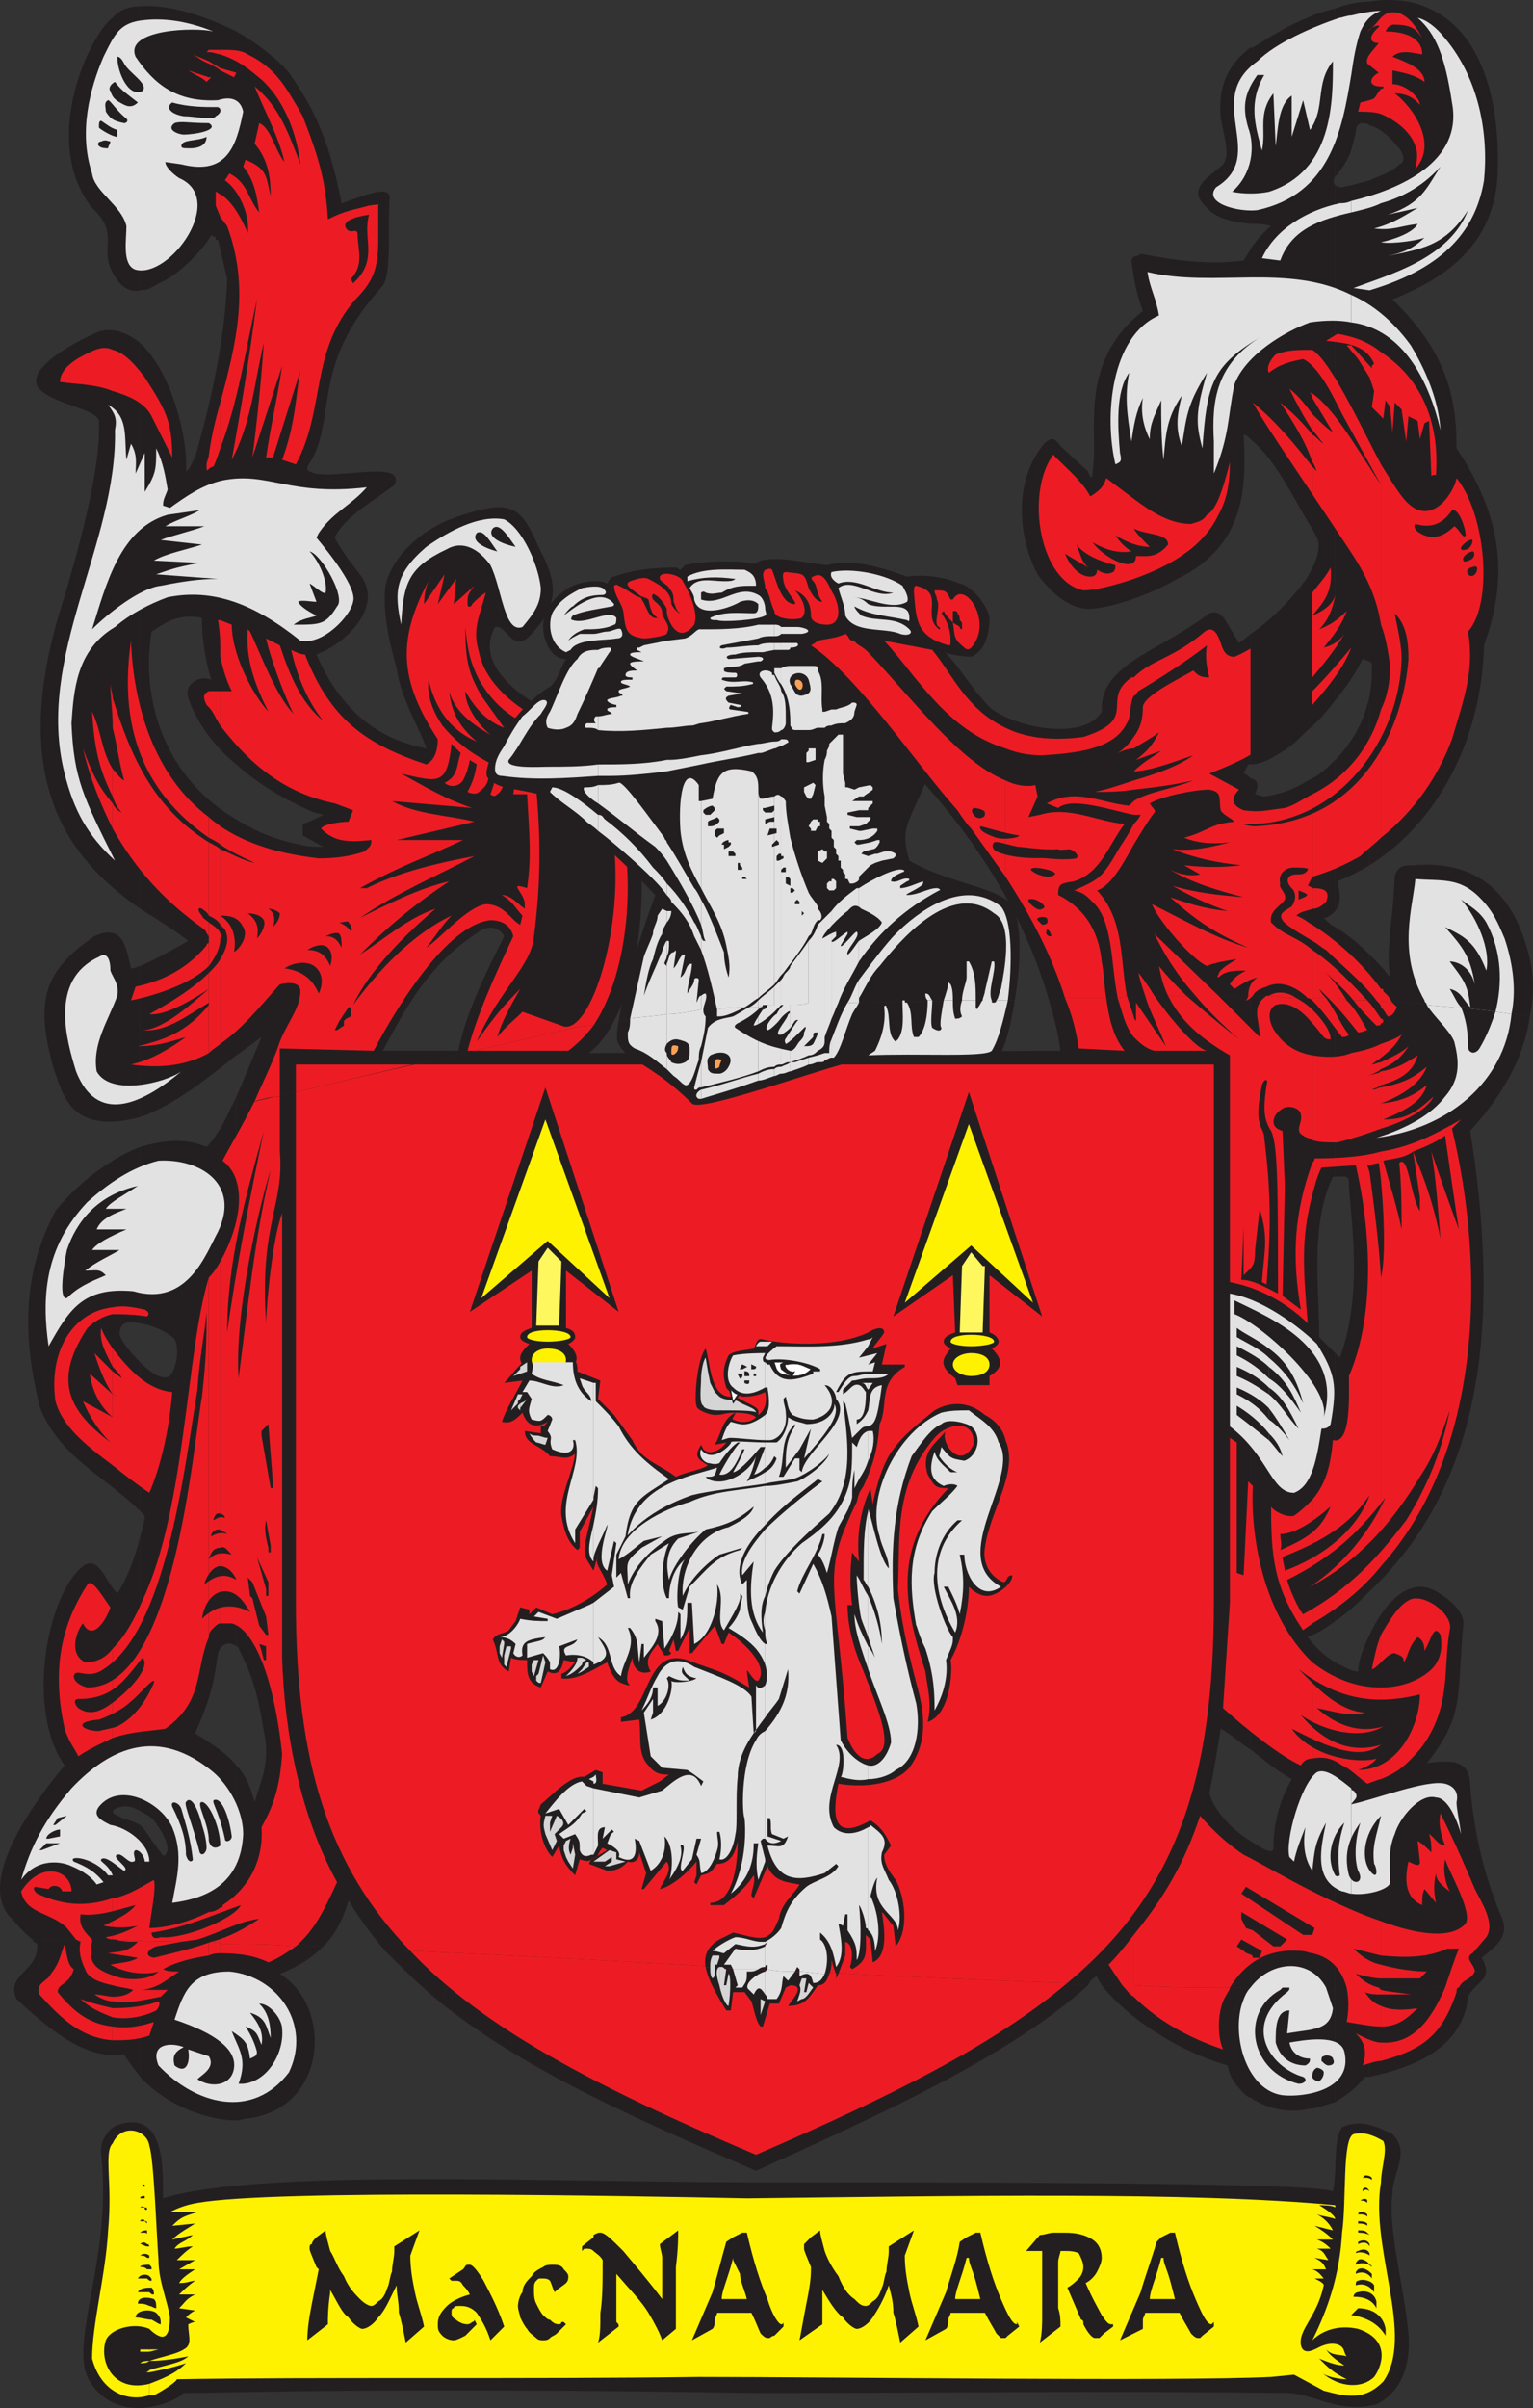<svg xmlns="http://www.w3.org/2000/svg" width="502.214" height="788.483"><rect width="100%" height="100%" fill="#333333" stroke="none"/><path fill="#231f20" fill-rule="evenodd" d="M428.418 690.563c3 0 6-1.5 9-2.25v-37.5h-9v39.75m0-154.5c3.75-1.5 6-3 9-5.25v-87.75l-5.25-5.25c0-17.25-3-36.75 4.5-52.5h.75v-58.5h-9v324h9v-106.5c-3.75-2.25-6.75-5.25-9-8.25m-18.75 114.75v36c5.25 3.75 12.75 5.25 18.75 3.75v-39.75h-18.75m0-324.75v246.75c3.75 3 8.25 6.75 13.5 9.75-3 5.25-6 12.75-6 22.5 0 2.25-3 .75-7.5-2.25v48h18.75v-324c-6 0-12.75-.75-18.75-.75m-264 330.75c27.75 21.75 63.75 37.5 102 54 39.75-18 83.25-37.5 108.75-60.75-70.5-2.25-141-7.5-210.75-10.5v17.25m256.5 19.5c.75 3.75 2.25 6 5.25 9 .75.75 1.5 1.5 2.25 1.5v-36c-16.5 0-32.25 0-48.75-.75 9 11.25 25.5 21.75 41.25 26.25"/><path fill="#231f20" fill-rule="evenodd" d="M396.168 587.063c1.5-6.75 2.25-12 3.75-21 3 1.5 6 4.5 9.75 6.75v-246.75c-15.75 0-30.75 0-45.75.75-6.75 0-13.5 0-20.25.75 1.5 5.25 3 10.5 3.75 16.5l-154.5.75c3-2.25 6-6 8.25-10.5-5.25.75-11.25 2.25-16.5 3-13.5 3-26.25 6-39 9v293.25c69.75 3 140.25 8.25 210.75 10.5.75-1.5 1.5-2.25 3-3 0 .75.75 1.5 1.5 3 16.5.75 32.25.75 48.75.75v-48c-5.25-3-12-9.75-13.5-15.75m-250.5 69.75v-17.25c-6.75-.75-12.75-.75-19.5-.75 6 6 12 12 19.5 18"/><path fill="#231f20" fill-rule="evenodd" d="M77.418 362.063v177s.75 0 .75.75c3.75 7.5 6 12.75 8.25 27 2.25 9.75-.75 15.75-3 23.25-1.5-5.25-3-9-6-12v58.5c9.75 0 18.75.75 28.5.75 4.5-4.5 6.75-9.75 8.25-15 3.75 6 7.5 11.25 12 16.5 6.75 0 12.75 0 19.5.75v-293.25c-23.25 5.25-45.75 10.5-68.25 15.75"/><path fill="#231f20" fill-rule="evenodd" d="M77.418 694.313c1.5 0 3-.75 4.5-.75 25.5-3.75 27-36.75 9.75-47.25 6-2.25 10.5-5.25 14.25-9-9.75 0-18.75-.75-28.5-.75v57.75m-31.5-14.25c9 9.75 22.5 14.25 31.5 14.25v-57.75c-10.5-.75-21-.75-31.5-.75v44.25"/><path fill="#231f20" fill-rule="evenodd" d="M63.918 567.563c5.25-12 6-15.75 7.5-26.25.75-2.25 3-4.5 6-2.25v-177h-1.5c-2.25 5.25-5.25 10.5-8.25 13.5-6.75-3-14.25-2.25-21.75 0v57.75c4.5.75 9 3 10.5 4.5 2.25.75 2.25 9-.75 12.75-2.25 1.5-6-.75-9.75-4.5v48.75l1.5 1.5c0 1.5-.75 4.5-1.5 6.75v90c1.5.75 3 1.5 4.5 3 2.25 3 4.5 6.75 4.5 9.75-.75 2.25-1.5 2.25-2.25.75-3-3.75-4.5-6.75-6.75-9v38.25c10.5 0 21 0 31.5.75v-58.5c-3-3.75-7.5-6.75-13.5-10.5"/><path fill="#ed1c24" fill-rule="evenodd" d="M72.168 639.563c6 0 11.25.75 15.75 3 3.75-1.5 6.75-3.75 9-5.25-8.25-.75-16.5-.75-24.75-.75v3"/><path fill="#ed1c24" fill-rule="evenodd" d="M110.418 616.313c-12-21.75-17.25-48.75-18-73.5v-145.5c-3 7.5-5.25 30-5.25 36v.75-.75c-2.25-33 6-38.25 4.5-56.25v-18c-3 0-5.25.75-8.25 1.5-4.5 9-8.25 15-10.5 19.5 9 6.75 5.25 22.5-.75 33v118.5h3.75c8.25 2.25 14.25 21 16.5 42.75-.75 11.25-3 17.25-6.75 24 .75 11.25-4.5 20.25-12.75 25.5 0 .75 0 .75-.75.75v12c8.25 0 16.5 0 24.75.75 6-5.25 9-11.25 13.5-21m137.25 89.25c45-19.5 78-36 102-56.25-72-2.25-144-7.5-215.25-10.5 23.25 24.75 60 44.25 113.25 66.75"/><path fill="#ed1c24" fill-rule="evenodd" d="M397.668 524.813v-176.25h-262.5l-38.25 9v167.25c0 51.75 10.5 86.25 37.5 114 71.25 3 143.25 8.25 215.25 10.5 35.25-29.25 48-66 48-124.5"/><path fill="#231f20" fill-rule="evenodd" d="M448.668 680.063c17.25-3.75 30-10.5 32.25-25.5 0-1.5 1.5-3 3-4.5-12 .75-24 .75-35.25.75v29.25"/><path fill="#231f20" fill-rule="evenodd" d="M485.418 641.063c4.5-3.75 9-6.75 6.75-12.75-6-14.25-9-27-10.5-42.75 0-8.25-3.75-9.75-14.25-8.25 12.75-15.75 9.75-22.5 12-45.75 0-5.25-7.5-9.75-9-10.5-9-5.25-17.25 4.5-21.75 14.25v115.5c11.25 0 23.25 0 35.25-.75 2.25-2.25 4.5-3.75 1.5-9m-48 47.25c3.75-2.25 6.75-4.5 9.75-8.25h1.5v-29.25h-11.25v37.5m7.5-141c-2.25 0-4.5-1.5-7.5-3v106.5h11.25v-115.5c-2.25 4.5-3.75 9-3.75 12m-434.25 87.75c0 .75.75.75 1.5 1.5.75 9-10.5 9.75-6.75 18 11.25 10.5 23.25 20.25 35.25 18 1.5 3 3.75 5.25 5.25 7.5v-44.25c-10.5-.75-21.75-.75-32.25-.75h-3"/><path fill="#231f20" fill-rule="evenodd" d="M39.918 595.313c-.75-.75-4.5-1.5-2.25-3 3-1.5 6-.75 8.25.75v-90c-1.5 6.75-4.5 14.25-7.5 18.75-3.75-3.75-6-12.75-11.25-9-12 9.75-18.75 47.25-6 65.25-7.5 9-29.25 36.75-18 49.5 2.25 2.25 4.5 5.25 7.5 7.5h3c10.5 0 21.75 0 32.25.75v-38.25c-1.5-.75-3-1.5-6-2.25"/><path fill="#ed1c24" fill-rule="evenodd" d="M452.418 668.813v6c14.25-3.75 20.25-9 24.75-22.5 0-.75 0-1.5.75-1.5h-4.5c-4.5 10.5-10.5 18.75-21 18m30.75-23.25c0-2.25-3.75-4.5-.75-6l4.5-5.25c3-4.5-1.5-11.25-3.75-15.75-2.25-5.25-6-14.25-11.25-24.75-.75 3 0 6.75 1.5 10.5-2.25 0-3.75-3-5.25-3.75.75 2.25.75 3.75.75 6-1.5-1.5-3-3-4.5-3.75l.75 6.75c0 1.5-.75 1.5-3.75 0-1.5 6.75-.75 12 4.5 14.25 0-2.25 0-3.75.75-5.25l3.75 4.5c-.75-3.75-.75-6 0-9.75 0 2.25 1.5 3.75 4.5 6-1.5-3-2.25-6.75-1.5-10.5 1.5 4.5 9 17.25 6.75 21-4.5 5.25-15.75 3.75-27.75-.75v11.25c8.25.75 15 .75 21.75-2.25h3.75c-1.5 3.75-3 8.25-4.5 12.75h4.5c1.5-3 3.75-2.25 5.25-5.25m-30.75 11.25v6.75c4.5 0 7.5-1.5 12-6-4.5.75-9 .75-12-.75m0-3.75h9.75c-4.5-.75-6.75-.75-9.75-1.5v1.5"/><path fill="#ed1c24" fill-rule="evenodd" d="m465.168 647.813 2.25-2.25c-3.75 0-9.75-.75-15-2.25v4.5h12.75m-24 14.25c4.5.75 8.25 1.5 11.25 1.5v-6.75c-2.25-.75-3.75-2.25-5.25-4.5 1.5.75 3.75.75 5.25.75v-1.5l-.75-.75h-10.5c.75 3.75.75 7.5 0 11.25m11.25-14.25v-4.5c-3.75-.75-6.75-3-9-5.25l9 2.25v-11.25c-6.75-2.25-15-6-22.5-9.75v20.25c6.75 1.5 9.75 6 11.25 11.25h10.5c-3-.75-5.25-2.25-7.5-4.5 3 .75 6 1.5 8.25 1.5m-26.25-9c1.5 0 3 .75 3.75.75v-20.25c-9-4.5-16.5-9-22.5-12-4.5-3-9-6.75-14.25-12.75-5.25 15.75-12 27-21.75 39v16.5c10.5.75 21 .75 31.5.75 6-9.75 14.25-12.75 23.25-12"/><path fill="#ed1c24" fill-rule="evenodd" d="M371.418 653.813c9 9 20.25 14.25 29.25 17.25-2.25-5.25-1.5-13.5.75-17.25.75-1.5 1.5-2.25 1.5-3-10.5 0-21 0-31.5-.75v3.75m0 0v-3.75h-3.75c1.5 1.5 2.25 3 3.75 3.75m-8.25-10.5 4.5 6.75h3.75v-16.5c-2.25 3-5.25 6.75-8.25 9.75m-294.75-3c1.5-.75 3-.75 3.75-.75v-3c-.75-.75-2.25-.75-3.75-.75v4.5"/><path fill="#ed1c24" fill-rule="evenodd" d="M68.418 626.063v9.75c1.5 0 3 0 3.75.75v-12c-.75.75-2.25 1.5-3.75 1.5m-19.5 5.25c.75-6 2.25-12.75 1.5-15.75-5.25 3-9 5.25-13.5 6v13.5c10.5.75 21 .75 31.5.75v-9.75c-6 3-13.5 5.25-19.5 5.25"/><path fill="#ed1c24" fill-rule="evenodd" d="M36.918 650.063c2.25.75 4.5.75 6.75 1.5-1.5 1.5-3.75 2.25-6.75 2.25v1.5c4.5.75 8.25 0 15.75-1.5l2.25-2.25h-8.25c5.25-.75 7.5-3 12-6-2.25 0-3.75 0-5.25-.75 3.75-2.25 9.75-3.75 15-4.5v-4.5c-10.5 0-21 0-31.5-.75v15m0 7.5v3c4.5.75 9.75 0 14.25-2.25.75-.75 1.5-2.25.75-3-3.75 1.5-9 2.25-15 2.25m-10.5-21.75c-.75 3 0 6 1.5 9 .75 3 5.25 4.5 9 5.25v-15h-12l1.5.75m-14.25-15.75c-.75-.75-1.5-1.5-.75-2.25l4.5.75c.75-1.5 3.75-1.5 4.5.75h3c0-6.75-9.75-10.5-16.5 0 1.5 7.5 9.75 6.75 15 12l3 3.75h12v-13.5c-9 3-16.5 2.25-24.75-1.5m24.75 35.25v-1.5c-1.5 0-3.75-.75-6-.75 2.25 1.5 4.5 2.25 6 2.25m0 5.25v-3c-3-.75-6.75-1.5-10.5-3 3 3 6.75 4.5 10.5 6"/><path fill="#ed1c24" fill-rule="evenodd" d="M18.918 652.313c0-3 3.75-2.25 5.25-7.5-2.25-1.5-2.25-5.25-3-8.25-1.5 3.75-1.5 6-4.5 9.75-.75 2.25-5.25 3-3.75 6.75 6.75 7.5 13.5 14.25 24 15v-4.5c-6.75-.75-12-3.75-18-11.25"/><path fill="#e3e2e2" fill-rule="evenodd" d="M409.668 650.813c-1.5 1.5-2.25 3.75-3 6-3 11.25 2.25 27.75 13.5 29.25 6.75.75 23.25-1.5 20.25-14.25-1.5-6-13.5-3.75-18-3 .75 3.75 3.75 5.25 6.75 5.25 0 .75 0 1.5-1.5 2.25-4.5 0-8.25-2.25-9.75-7.5 0-4.5 0-10.5 4.5-10.5l-.75 7.5c8.25-1.5 14.25-.75 15-8.25l-2.25-6.75h-24.75m0 0h24.75c-5.25-9.75-18-9-24.75 0m-334.5-5.25c-12.75 0-15 6.75-18 15.75 13.5 4.5 20.25 9.75 19.5 15.75s-7.5 6.75-12 3.75c1.5-1.5 6-3.75 3.75-7.5l-6.75-2.25c.75 4.5-.75 8.25-4.5 5.25-.75-3 0-4.5 3-6-3.75-1.5-11.25-1.5-8.25 6 12 12.75 30.75 18 42.75 2.25 7.5-15.75-3.75-31.5-19.5-33"/><path fill="#231f20" fill-rule="evenodd" d="M419.418 651.563c-13.5 7.5-9.75 27 6 30.75 2.25 0 3-1.5 1.5-2.25-10.5-3-20.25-16.5-5.25-27.75.75-.75.75-.75.75-1.5h-2.25l-.75.75m-389.25-15.75c-1.5 6.75.75 9 7.5 11.25 3.75 1.5 11.25 1.5 14.25-1.5-5.25 1.5-12 0-15.75-2.25 3.75-.75 6.75-.75 9-2.25l-9.75-1.5c3.75-.75 6 0 9.75-3.75-2.25 0-5.25 0-7.5-.75h-7.5v.75m15-5.25c-3.75.75-7.5.75-11.25 0 3-1.5 8.25-3.75 10.5-6.75-6 1.5-12 3.75-18 3-.75 3.75 1.5 6 3.75 8.25h7.5c-.75 0-2.25 0-3-.75 4.5-.75 7.5-2.25 10.5-3.75"/><path fill="#231f20" fill-rule="evenodd" d="M51.168 637.313c-2.25.75-4.5 3-.75 3.75 6-1.5 12.75-3 18.75-5.25h-9.75l-8.25 1.5m13.5-2.25-5.25.75h9.75c6-1.5 11.25-4.5 15.75-7.5-6.75.75-12.75 4.5-20.25 6.75m345.75 6h2.25l.75-2.25-6.75-3.75-1.5 2.25 2.25 1.5c1.5 1.5 3 .75 3 2.25m-2.25-9.75 2.25.75 6.75 5.25h2.25l2.25-2.25-15-9v2.25l1.5 3m-323.25 24.75c2.25 2.25 3.75 5.25 3.75 11.25-1.5-3.75-1.5-6.75-6.75-8.25 3 3.75 4.5 6.75 3.75 10.5-1.5-3.75-1.5-4.5-5.25-6 1.5 2.25 3 5.25 3.75 8.25 0 1.5-.75 1.5-2.25 2.25-.75-5.25-1.5-6-6-9 2.25 6 5.25 9 2.25 17.25h1.5c8.25-.75 13.5-10.5 12.75-18 0-3-3.75-8.25-7.5-8.25m153 2.25h1.5l.75-6h3.75l2.25 3c.75 2.25 1.5 6.75 3 8.25h.75l2.25-7.5h3l2.25-5.25 1.5-.75c5.25 0 .75 4.5-.75 6.75 5.25 0 6.75-2.25 9.75-6.75 2.25 0 3-1.5 3.75-3.75l-40.5-2.25c.75 4.5 4.5 10.5 6.75 14.25m36-10.5.75-1.5h-.75v1.5"/><path fill="#231f20" fill-rule="evenodd" d="M276.918 635.813c3 .75 2.25 6.75 1.5 8.25l.75.75c5.25-3 4.5-5.25 4.5-11.25l1.5 1.5.75 7.5c5.25-2.25 3.75-11.25 3-16.5 1.5 1.5 2.25 3 3.75 4.5l.75 6.75c4.5-5.25 3-16.5 0-21.75-2.25-3-3.75-5.25-3.75-8.25l2.25-3c-1.5-3-3-6-6.75-8.25-12 6.75-12.75-.75-10.5-12 9 1.5 18.75 0 23.25-5.25 6-8.25 5.25-17.25 2.25-27.75-3.75-14.25-5.25-23.25-6-30.75.75-16.5-1.5-33.75 12-49.5 4.5-5.25 13.5-6 12.75 2.25-4.5 9-11.25-1.5-9-4.5-3.75 4.5-8.25 6.75-6 14.25 2.25 3.75 2.25 4.5 6.75 4.5-18.75 19.5-14.25 39-7.5 60 .75 6 2.25 10.5.75 16.5 7.5-2.25 8.25-17.25 7.5-20.25 3.75-6.75 6-16.5 6-24 .75.75 3 3 6 3s8.25-3.75 8.25-6.75c-2.25 0-1.5 2.25-3 2.25-5.25-2.25-6.75-7.5-6-11.25 1.5-12 11.25-24.75 6.75-35.25-.75-3.75-3.75-6.75-6.75-8.25-5.25-4.5-11.25-4.5-16.5-1.5-4.5 3.75-9.75 7.5-13.5 12.75-3 3.75-5.25 10.5-6.75 18l-.75-5.25c-3.75 8.25-4.5 16.5-3.75 24l-2.25-3c-.75 6-.75 11.25 0 17.25h-1.5c0 7.5 2.25 15 5.25 21.75 5.25 13.5 9.75 24.75 4.5 27-3 3-6.75 2.25-9.75-5.25-3.75-53.25-9-52.5 3-77.25.75-3 .75-3 2.25-5.25 3-6.75 4.5-11.25 5.25-20.25 3-6-.75-13.5 8.25-18.75v-.75h-7.5l1.5-6.75-4.5 1.5c.75-1.5 3-3.75 3.75-5.25 0-2.25-3-1.5-5.25 0-11.25 5.25-28.5 3.75-34.5 2.25-2.25-.75-2.25 2.25-3 3-3.75.75-6.75.75-8.25 2.25-1.5 3-2.25 6-.75 10.5.75 1.5 3 2.25 5.25 3 1.5 0 4.5 0 7.5-1.5.75 3 0 6-2.25 7.5v-1.5c-.75-1.5-3.75-2.25-6-3.75-1.5-.75-2.25-.75-3.75-.75-6-.75-6-11.25-7.5-15.75-3 3.75-3.75 17.25-3 18.75 0 1.5 4.5 3 6 3 3 0 3-.75 6.75-.75s6 .75 6.75 1.5c-1.5 1.5-4.5 2.25-7.5.75-.75 0 .75-1.5.75-2.25-4.5 2.25-4.5 6.75-6.75 10.5l3.75-.75c-1.5 2.25-5.25 4.5-7.5 2.25l-.75-1.5c-2.25 3.75-1.5 4.5 2.25 6.75-2.25 1.5-7.5 2.25-10.5 3.75-6-4.5-11.25-5.25-14.25-12l-6-8.25-5.25-5.25.75-6-7.5-3c0-1.5 0-3-1.5-4.5h-14.25c-3.75 2.25-5.25 5.25-8.25 8.25l6-.75c-2.25 4.5-5.25 9-6.75 13.5 3 .75 4.5-.75 6.75-3 1.5 4.5 4.5 5.25 8.25 3-.75.75-.75 1.5-2.25 1.5v2.25l-5.25-.75c0 4.5 5.25 4.5 8.25 8.25 3.75 0 5.25 1.5 8.25-.75-.75 6-5.25 14.25-4.5 20.25.75 3.75 1.5 8.25 5.25 11.25l.75-.75v-5.25l4.5-8.25c-2.25 10.5-3.75 13.5-2.25 17.25l2.25 3.75 1.5-5.25c-1.5 3 1.5 5.25 3 9.75-6 5.25-12 8.25-18 9.75l-5.25-2.25-2.25 2.25v-1.5l-3-.75-1.5 4.5-2.25 3c-2.25 1.5-3.75.75-5.25 3 2.25 4.5.75 8.25 5.25 10.5l.75-4.5c1.5.75 3.75.75 5.25.75 0 4.5 0 7.5 4.5 9l2.25-5.25c3 1.5 4.5 0 5.25-3.75l3.75.75c-1.5 1.5-2.25 3-4.5 3.75v1.5c5.25.75 10.5-3 15-5.25 2.25 6.75 4.5 6.75 6.75 7.5h.75c-2.25-1.5 0-6.75.75-9 0 3 2.25 6 6 4.5-2.25-3.75 0-6 2.25-9l2.25 3.75c1.5 0 1.5 0 2.25-.75l-.75-.75 1.5-3.75.75 3.75h.75l3.75-7.5v8.25h.75l7.5-9 2.25 6h.75l1.5-3.75c3.75 2.25 13.5 10.5 9.75 15.75-1.5.75-3.75-4.5-3.75-3l.75 5.25c-9.75-6-10.5-5.25-20.25-9-14.25-4.5-12 17.25-21.75 18.75v1.5l6-.75c.75 5.25-.75 11.25 3 15 2.25 3 4.5 3 6.75 3l-3 2.25-6 3-12.75-2.25v-3.75l-2.25-.75-3.75 2.25c-4.5-.75-10.5 6-14.25 9-.75 2.25-1.5 2.25 0 3.75-.75 4.5.75 10.5 3.75 13.5l2.25-3.75c.75 4.5 2.25 6.75 5.25 9.75l1.5-5.25c2.25.75 3 .75 3.75 0l1.5-.75c.75 0 .75-1.5 2.25-3l1.5.75-3.75 2.25c0 .75-.75.75-1.5.75l-.75 1.5 6 2.25c3.75 0 5.25-1.5 6.75-3 2.25.75 3.75-.75 3.75-3l2.25 6.75-1.5 5.25h.75l7.5-9c2.25 3-1.5 6.75-2.25 9 3.75-.75 9-5.25 12-9v4.5l-.75 2.25.75.75 1.5-3c3-.75 3-.75 5.25-3.75 4.5 0 6-3.75 6.75-7.5 0 5.25-.75 20.25-9 20.25v.75h4.5c3.75-3 6.75-5.25 9.75-9.75.75 2.25-.75 4.5-.75 6.75l.75.75 4.5-10.5c2.25 5.25 6.75 5.25 10.5 6-1.5 3-6 6-6.75 11.25-1.5 3-1.5 4.5-4.5 6-3 .75-6.75-.75-10.5-1.5l-3 1.5c-5.25 2.25-6.75 6-6 9.75l40.5 2.25c.75-1.5.75-3 .75-4.5 0 0 .75 3 1.5 4.5h.75l2.25-6v-4.5"/><path fill="#231f20" fill-rule="evenodd" d="m195.168 608.063-1.5.75c.75 0 1.5 0 1.5-.75"/><path fill="#d6d5d5" fill-rule="evenodd" d="M264.168 652.313h-.75l.75-4.5h-1.5l-.75 2.25c.75 1.5 0 3-.75 5.25l1.5-.75c1.5 0 3-3 3.75-3.75l-1.5-1.5-.75 3m-28.5-2.25c.75 3.75 2.25 6.75 3 6.75.75-4.5.75-10.5 0-10.5l-.75 3.75h-.75l.75-5.25c-.75 0-.75-.75-1.5-.75h-.75v6m13.5 9.75 1.5-4.5-1.5-.75zm-15.75-12 .75-.75v-3h-1.5c0 1.5 0 3 .75 3.75m1.5-4.5.75-2.25v-.75h-2.25c-.75 1.5-.75 2.25-.75 3.75h1.5v-.75h.75"/><path fill="#e3e2e2" fill-rule="evenodd" d="M286.668 638.813c2.25-5.25.75-13.5-1.5-18 .75-3 1.5-5.25 2.25-6-2.25 10.5 6.75 12 6.75 17.25 1.5-4.5 0-12.75-3-16.5-1.5-3.75-3-5.25-2.25-9 2.25-4.5 0-6-3.75-9 0 .75-.75.75-.75.75v33.75c2.25 1.5 2.25 6 2.25 6.75m-24.75 8.25c3-1.5 3.75-.75 4.5 2.25 2.25 0 3-1.5 3.75-3-3 0-5.25-.75-8.25-.75v1.5"/><path fill="#e3e2e2" fill-rule="evenodd" d="M268.668 635.063v-2.25c3.75 3 4.5 7.5 5.25 11.25 3-3.75 1.5-9.75.75-14.25l1.5.75.75-3.75h.75v5.25c3 4.5 3 6 3 9.75 1.5-2.25 1.5-11.25.75-18 .75.75 2.25 5.25 2.25 7.5 0 0 .75 0 .75.75v-33.75c-3.75 2.25-8.25 3-11.25 0-5.25-9.75 5.25-20.25.75-27 3.75 0 2.25 10.5 1.5 10.5 3 .75 6 1.5 9 .75v-4.5c-3-.75-6.75-3.75-9-8.25l-3-40.5c-1.5-6.75-3-12-6-17.25l-4.5 9.75-.75-.75c1.5-6 6.75-12 8.25-18.75h.75c0 1.5-.75 4.5-2.25 6.75 1.5 1.5 2.25 3.75 3 6 1.5-5.25 2.25-10.5 3.75-15 1.5-3 3.75-6 4.5-9.75 0-3 0-6 .75-9v6l1.5-3c1.5-2.25 2.25-3.75 3-6v-9.75c-2.25.75-3 3-3.75 5.25l-1.5-1.5c0 5.25 0 9-.75 12.75-2.25 9.75-8.25 15-15.75 20.25-6.75 6-11.25 14.25-12 22.5v6c0 1.5 0 3 .75 4.5h-.75v6.75c.75 2.25.75 5.25 0 6.75v10.5c1.5-2.25 3-3.75 4.5-6l3-9.75c.75 8.25-2.25 14.25-7.5 20.25v35.25c1.5 2.25 3.75 1.5 5.25.75l-4.5-1.5v-6h.75c.75 1.5 0 3.75.75 5.25l3.75 1.5 1.5-.75c-1.5 4.5-3 3-6.75 3 3 12 9.75 12 18.75 9l3.75-3 .75.75c-2.25 3.75-7.5 4.5-10.5 6.75-5.25 4.5-6.75 8.25-8.25 13.5-1.5 2.25-3.75 3.75-5.25 4.5v.75l.75-.75c0 .75-.75.75-.75 1.5v6.75c0-.75.75-.75.75-.75v1.5c3 .75 6 .75 9 .75l.75-1.5.75.75v.75c3 0 5.25.75 8.25.75 1.5-4.5.75-9.75-1.5-11.25"/><path fill="#e3e2e2" fill-rule="evenodd" d="M250.668 645.563v7.5s.75.75.75 1.5h3c2.25-3 1.5-5.25 2.25-7.5l1.5 1.5 2.25-3c-3 0-6 0-9-.75l-.75.75m-9.75-9c3.75.75 6 1.5 9.75 0v-.75h-1.5c-2.25 0-5.25-1.5-8.25-1.5-2.25.75-6 3-7.5 4.5 1.5 0 3 .75 3.75.75l3.75-3m.75 13.5-.75.75h2.25c1.5-2.25 1.5-2.25 1.5-5.25 2.25 0 2.25 0 3.75-.75h-8.25l1.5 5.25"/><path fill="#e3e2e2" fill-rule="evenodd" d="M250.668 637.313c-3 1.5-6.75 1.5-9.75.75l-3.75 5.25h2.25l.75 1.5h8.25s.75-.75 2.25-.75v-6.75m-5.25 14.25 1.5 1.5c1.5-3 2.25-2.25 3.75 0v-7.5c-3 .75-7.5 4.5-5.25 6"/><path fill="#231f20" fill-rule="evenodd" d="M500.418 311.063c-6-21.75-19.5-29.25-37.5-27.75-2.25 0-5.25 0-6 3.75-.75 16.5-3 24-1.5 33-2.25-3-4.5-5.25-6.75-7.5v15c15.75.75 30.75 2.25 46.5 4.5 2.25 0 4.5.75 6 .75 1.5-6.75 1.5-14.25-.75-21.75"/><path fill="#231f20" fill-rule="evenodd" d="M448.668 327.563v193.5c39.75-37.5 42-93.75 33-150.75l4.5-5.25c8.25-10.5 13.5-21 15-32.25-1.5 0-3.75-.75-6-.75-15.75-2.25-30.75-3.75-46.5-4.5m-11.25 57.75c3 0 4.5-.75 4.5 2.25 0 7.5 5.25 35.25-3 57l-1.5-1.5v87.75c4.5-3 7.5-6 11.25-9.75v-193.5c-3.75 0-7.5 0-11.25-.75v58.5"/><path fill="#231f20" fill-rule="evenodd" d="M437.418 303.563v23.25c3.75.75 7.5.75 11.25.75v-15c-3.75-3.75-7.5-6.75-11.25-9m-3.75-3c1.5 0 3-1.5 3.75-2.25v-49.5c-2.25 2.25-5.25 5.25-9 6.75v71.25h9v-23.25c-1.5-.75-3-2.25-3.75-3m-19.5-39.75-3-.75c1.5-3.75.75-4.5-1.5-5.25v71.25c6 0 12.75.75 18.75.75v-71.25c-4.5 3-9 4.5-14.25 5.25m-213 73.5c15-27.75 12-90.75-13.5-98.25-9.75-3-33.75-15.75-25.5-30.75 3.75-.75 5.25 7.5 10.5 3.75 9-9 11.25-15.75 4.5-28.5-4.5-9.75-6.75-15.75-16.5-14.25-4.5.75-9.75 2.25-15 4.5v143.25c3-3 6.75-6 11.25-9 3-2.25 6.75-1.5 8.25 1.5-6 12-12.75 25.5-15 37.5h-4.5v2.25c12.75-3 25.5-6 39-9 5.25-.75 11.25-2.25 16.5-3m206.25-81 1.5-3h.75v-42.75c-1.5 1.5-3 2.25-3.75 3l-4.5-7.5c-1.5-2.25-3-3-5.25-2.25-16.5 12.75-36 16.5-35.25 32.25-6 9.75-28.5 5.25-36.75-1.5-9-9.75-9.75-14.25-18-21-12.75-7.5-57.75-9.75-52.5 1.5 36 27.75 75 63.75 90 115.5 6.75-.75 13.5-.75 20.25-.75 15-.75 30-.75 45.75-.75v-71.25c-.75-.75-1.5-1.5-2.25-1.5m-282 90.75c6-11.25 11.25-21 20.25-30v-143.25c-9.75 4.5-18 12.75-19.5 21.75-.75 9 1.5 18 3.75 26.25 1.5 10.5 8.25 21 9.75 26.25-15.75-3-27.75-12-36-30.75 9.75-3.75 18.75-13.5 16.5-21.75-1.5-5.25-5.25-6.75-10.5-16.5 3-6.75 12.75-12 19.5-17.25 4.5-9-22.5-.75-27.75-4.5-.75 0-.75-.75-.75-1.5 10.5-15 0-32.25 24.75-59.25 3-4.5 1.5-19.5 2.25-29.25-.75-3.75-9 0-15.75 2.25-4.5-23.25-10.5-33-17.25-42.75-3.75-4.5-10.5-9.75-17.25-13.5v240c6.75 6 15 11.25 25.5 15.75l3 .75c-3 1.5-4.5 2.25-6.75 3v3.75l6.75 3.75c-2.25 0-5.25 0-7.5-.75-8.25-1.5-15-4.5-21-8.25v77.25c2.25-1.5 5.25-3.75 8.25-6-2.25 5.25-5.25 12.75-8.25 19.5v3c22.5-5.25 45-10.5 68.25-15.75v-2.25h-20.25m-48-75.75c-23.25-13.5-31.5-39-27.75-61.5 4.5-3 9-6 16.5-4.5 0 6 .75 12.75 3 20.25-3-1.5-9 .75-7.5 6 2.25 6.75 7.5 15 15.75 21.75v-240c-10.5-5.25-22.5-9-31.5-8.25v93c2.25 0 3.75-.75 6-2.25 6-2.25 14.25-10.5 17.25-15.75l1.5.75v.75h.75l3 12.75c-.75 20.25-5.25 39.75-10.5 58.5-1.5 2.25-1.5 3.75-3 4.5.75-10.5-4.5-32.25-15-42v185.25c6 3.75 12 7.5 15.75 10.5-5.25 3-10.5 6-15.75 8.25v49.5c10.5-3.75 20.25-11.25 31.5-20.25v-77.25"/><path fill="#231f20" fill-rule="evenodd" d="M75.918 362.063h1.5v-3c-.75 1.5-.75 2.25-1.5 3m-39.75 5.25c3 0 6.75-.75 9.75-1.5v-49.5c-.75 0-1.5.75-3 .75-1.5-6-2.25-15-12-10.5-16.5 11.25-19.5 21-13.5 42.75 3 9 5.25 18 18.75 18"/><path fill="#ed1c24" fill-rule="evenodd" d="M478.668 366.563c-10.5 6-17.25 9-26.25 10.5v135.75c33-36.75 34.5-96.75 23.25-143.25l3-3m-25.5 0c7.5-3 12.75-6 14.25-11.25-3.75 3-7.5 5.25-15 6v8.25c7.5-2.25 15-6 17.25-10.5-6.75 6-9.75 7.5-16.5 7.5"/><path fill="#ed1c24" fill-rule="evenodd" d="M452.418 361.313c6-2.25 12.75-6 15-12-3.75 3-6.75 5.25-15 6.75v5.25"/><path fill="#ed1c24" fill-rule="evenodd" d="M452.418 355.313c5.25-1.5 10.5-3.75 12-9.75-4.5 3-7.5 4.5-12 5.25v4.5m0-5.25c3.75-1.5 6.75-3.75 9-7.5-2.25 2.25-6 3.75-9 5.25v2.25m0-3.75c3-2.25 5.25-4.5 6.75-7.5-2.25 1.5-4.5 2.25-6.75 3v4.5m0-12.75v1.5c.75 0 .75-.75.75-.75s0-.75-.75-.75m0-3.75c1.5 1.5 1.5 2.25 2.25 3 1.5 0 2.25-1.5 3-3l-1.5-1.5c-1.5 0-2.25 0-3.75-.75v2.25"/><path fill="#ed1c24" fill-rule="evenodd" d="M453.168 324.563c0-.75 0-.75-.75-.75v3.75c1.5.75 2.25.75 3.75.75l-1.5-2.25-1.5-1.5m-.75 5.25v-2.25h-1.5c.75.75 1.5 1.5 1.5 2.25m-22.5-27v5.25c1.5.75 3 2.25 4.5 3 4.5 4.5 12 10.5 16.5 16.5h1.5v-3.75c-6-8.25-14.25-15.75-22.5-21m21 33c.75 0 1.5 0 1.5-.75v-1.5c-1.5-2.25-3-4.5-4.5-6h-4.5c2.25 3 5.25 6 7.5 8.25m-6 2.25c1.5 0 2.25-.75 3-.75-2.25-3.75-3.75-6.75-6.75-9.75-1.5-.75-3.75-.75-6-.75 3.75 3.75 6.75 7.5 9.75 11.25"/><path fill="#ed1c24" fill-rule="evenodd" d="M429.918 311.063v15.75h4.5c-.75-.75-1.5-1.5-2.25-3l3 3c2.25 0 4.5 0 6 .75-2.25-3.75-4.5-6.75-7.5-9.75 3 3 6.75 6 9.75 9.75h4.5c-8.25-9-13.5-13.5-18-16.5"/><path fill="#ed1c24" fill-rule="evenodd" d="M429.918 327.563c3.75 3.75 6.75 8.25 9.75 12 .75 0 1.5 0 2.25-.75-3-3.75-3.75-6.75-7.5-12h-4.5v.75m0 18v27.75c2.25.75 4.5.75 8.25.75 3-.75 8.25-2.25 14.25-4.5v-8.25h-2.25 2.25v-5.25c-.75 0-1.5.75-3 .75 1.5-.75 2.25-.75 3-1.5v-4.5c-.75.75-2.25.75-4.5 1.5 2.25-.75 3.75-1.5 4.5-2.25v-2.25c-.75 0-2.25.75-3 .75.75-.75 2.25-1.5 3-2.25v-4.5c-3 1.5-6 2.25-9.75 3-3.75 1.5-8.25 1.5-12.75.75m0-15v4.5c1.5 1.5 3 3.75 3.75 4.5s1.5.75 2.25.75c0-3-3-6.75-6-9.75m-13.5-28.5c-.75-3.75 3-5.25 4.5-7.5.75-2.25-2.25-3.75-1.5-5.25-.75-2.25.75-5.25 4.5-5.25 1.5 0 5.25 0 4.5.75-.75 1.5-2.25 1.5-3.75 1.5-3 0-3.75 2.25-1.5 4.5 1.5 1.5 1.5 3.75 0 6-2.25 1.5-4.5 2.25-3 4.5.75 1.5 6 4.5 9.75 6.75v-5.25c-1.5-.75-3-2.25-5.25-3 1.5-1.5 3.75-1.5 5.25-2.25v-6.75s-.75-.75-1.5-.75l1.5-3v-27c-3 1.5-6 3.75-9 4.5-6 .75-8.25 1.5-13.5.75-3.75-1.5-4.5-3.75-1.5-6.75l-9.75-5.25c7.5-3 12.75-5.25 16.5-8.25l8.25-6c3-2.25 6-5.25 9-8.25v-4.5c-2.25 1.5-4.5 4.5-6.75 6l-6 4.5-6 3.75 1.5-3c6.75-4.5 12-9.75 17.25-15.75v-27.75l-1.5 1.5c-6 7.5-15 15.75-24 19.5-3 0-3.75-2.25-4.5-4.5s-2.25-6-5.25-3.75c-10.5 9-17.25 9-23.25 15v6c.75 0 .75-.75 1.5-1.5 7.5-4.5 15.75-9.75 22.5-15-.75 3.75 0 7.5.75 10.5-3 0-3.75-.75-5.25-2.25-3.75 2.25-16.5 8.25-16.5 12s-.75 6.75-3 9.75v3.75c2.25-1.5 5.25-3 8.25-5.25-2.25 4.5-3.75 6-7.5 9l8.25-3c-3 2.25-6 3.75-9 6.75 5.25 0 15-3.75 19.5-5.25-5.25 3.75-12 6-19.5 8.25v3c6.75-.75 12.75-1.5 19.5-3-7.5 3-15 3.75-19.5 6.75v4.5h2.25c-.75 1.5-1.5 2.25-2.25 3v6.75c2.25-3.75 4.5-7.5 6.75-10.5.75-.75-.75-1.5-1.5-3 3.75-2.25 14.25-4.5 19.5-4.5 4.5.75 3 3 3.75 6.75.75 1.5 3 2.25 4.5 3.75-8.25.75-8.25 3-16.5 5.25 3.75 1.5 8.25 2.25 15 1.5-6 1.5-12 3-18.75 2.25 7.5 3 15 4.5 22.5 5.25-6 .75-12 .75-18.75 0l5.25 3c-3 .75-6.75 0-9.75-1.5 7.5 4.5 15.75 6.75 24 9-8.25-.75-15.75-1.5-23.25-3.75 5.25 3 11.25 6 18 8.25-8.25-.75-14.25-3-18.75-4.5 7.5 6.75 13.5 11.25 25.5 16.5-10.5-3-21-9-31.5-14.25 1.5 4.5 12.75 18 18 20.25 1.5-.75 4.5-1.5 9.75-2.25-3.75 2.25-6 3.75-6 5.25 0 0-.75 0 0 .75 2.25-2.25 5.25-2.25 9-2.25-3 1.5-4.5 3-5.25 4.5l1.5 1.5c2.25-1.5 4.5-3 7.5-3.75-2.25 1.5-3 3.75-3 6h1.5c.75-1.5 2.25-2.25 4.5-3 4.5-2.25 9.75 0 13.5 3.75h1.5v-15.75c-5.25-4.5-9-4.5-13.5-9m13.5 25.5v-.75h-1.5c.75 0 1.5.75 1.5.75"/><path fill="#ed1c24" fill-rule="evenodd" d="M408.168 327.563c.75 0 1.5-.75 2.25-1.5h-1.5c0 .75-.75 1.5-.75 1.5m-28.5-11.25c.75 3.75 1.5 6.75 3 9.75h6c-3-3-6-6-9-9.75m36 9.75h-.75c3 0 6 .75 9.75.75-3-2.25-6.75-2.25-9-.75"/><path fill="#ed1c24" fill-rule="evenodd" d="m412.668 339.563-13.5-13.5h-7.5c3.75 4.5 8.25 9 14.25 14.25-6.75-5.25-12-9.75-17.25-14.25h-6c3.75 7.5 9.75 13.5 20.25 19.5v74.25c12 2.25 21 9 25.5 13.5-1.5-18-2.25-27.75 1.5-42v-10.5c-6 16.5-6.75 30.75-3.75 48l-6-4.5.75-36-.75-18c-5.25-1.5-2.25-6-.75-6.75 2.25-2.25 6.75-.75 6.75 1.5.75 2.25-2.25 5.25.75 6.75.75.75 2.25.75 3 1.5v-27.75c-4.5-.75-9-3-12-7.5-2.25-3-3-7.5 0-9 4.5-1.5 9 2.25 12 6v-4.5c-1.5-1.5-3.75-3-5.25-3.75-3.75 0-6.75-.75-9.75-.75-5.25 3.75-2.25 7.5-2.25 13.5m-13.5-13.5-21-20.25c3.75 7.5 7.5 13.5 13.5 20.25h7.5"/><path fill="#ed1c24" fill-rule="evenodd" d="m381.918 342.563-9.75-14.25v6s-.75-.75-.75-1.5v6.75c1.5 1.5 3.75 3.75 6.75 4.5h17.25c-3.75-.75-12-10.5-17.25-18h-3c1.5 5.25 4.5 10.5 6.75 16.5m-6.75-16.5h3c-2.25-3.75-4.5-6.75-5.25-7.5.75 3 1.5 5.25 2.25 7.5m-3.75 13.5v-6.75l-2.25-6.75c-.75 0-1.5.75-3 .75 1.5 4.5 2.25 9 5.25 12.75"/><path fill="#ed1c24" fill-rule="evenodd" d="M371.418 276.563v-6.75c-1.5 3-3 5.25-4.5 7.5-6 10.5-6.75 10.5-15 14.25 3 .75 3.75 1.5 6 3.75 6.75 6 6 20.25 8.25 31.5 1.5 0 2.25-.75 3-.75-2.25-12-.75-24.75-9.75-34.5 4.5-1.5 8.25-8.25 12-15m-18 66.75 15 .75c-3.75-4.5-5.25-11.25-6-17.25h-13.5c2.25 5.25 3.75 11.25 4.5 16.5"/><path fill="#ed1c24" fill-rule="evenodd" d="M346.668 293.063c0-3.75.75-3.75 5.25-4.5 9-3 11.25-12 16.5-18.75-9-.75-18-6-27.75-3l-3.75.75 3-6.75-.75-3.75c-3 .75-6.75 0-9.75-1.5v31.5c8.25 12.75 15 25.5 19.5 39.75h13.5c-.75-4.5-.75-8.25-1.5-12-.75-7.5-3.75-16.5-14.25-21.75m-162.75-55.5c-9.75-1.5-24.75-12-27-24-2.25-7.5 0-11.25 2.25-19.5-1.5.75-3 2.25-4.5 3.75 0 .75-1.5 1.5-1.5 0 0-3 0-3 2.25-6l-6.75 6 .75-8.25-6 8.25 2.25-9.75-6.75 9.75c0-3 .75-6.75 2.25-9-11.25 20.25-10.5 33.75 2.25 53.25 0 3-.75 6.75-3.75 8.25-20.25-6.75-31.5-15-39.75-36-1.5 0-3-.75-4.5-1.5 2.25 10.5 6.75 18.75 10.5 23.25-7.5-6-11.25-15.75-14.25-24.75l-4.5-2.25c1.5 6.75 6 18.75 9 24.75-6-6.75-9.75-17.25-14.25-27l-.75-.75c-.75 9.75 2.25 18 6.75 27-6-6.75-12-19.5-12-28.5l-3.75-1.5v12c.75 3 1.5 6.75 3.75 11.25h-3.75v11.25c7.5 9.75 18.75 21.75 37.5 25.5l6 2.25-1.5 3.75c-2.25 0-8.25.75-9 2.25 4.5 4.5 9 4.5 16.5 3.75 0 2.25-.75 2.25-2.25 3.75-4.5 1.5-9 2.25-15 2.25-12.75-1.5-23.25-4.5-32.25-10.5v6c4.5 3 8.25 4.5 11.25 6-3.75-.75-7.5-3-11.25-4.5v24.75l1.5 1.5c1.5 3 .75 6-1.5 9.75v27.75c7.5-5.25 12.75-12 19.5-19.5 3-.75 6.75-.75 6.75 2.25 0 6-5.25 11.25-7.5 18.75-2.25 6-5.25 12-7.5 17.25 3-.75 5.25-1.5 8.25-1.5v-15.75l30.75.75c7.5-14.25 24-41.25 38.25-42.75 4.5 0 6.75 2.25 7.5 5.25-6.75 14.25-12 26.25-15 37.5h2.25l29.25-6.75c3-.75 6-1.5 9.75-1.5 18-27 14.25-87.75-10.5-98.25"/><path fill="#ed1c24" fill-rule="evenodd" d="M155.418 344.063h30.75c3-2.25 6-5.25 8.25-8.25-3.75 0-6.75.75-9.75 1.5l-29.25 6.75m-83.25-30c-.75 1.5-2.25 3-3.75 4.5v5.25s.75 0 .75-.75c0 0 .75 0 .75-.75 0 .75-.75.75-.75.75 0 .75-.75.75-.75.75v21c1.5-1.5 3-2.25 3.75-3v-27.75"/><path fill="#ed1c24" fill-rule="evenodd" d="M69.168 323.063s.75 0 .75-.75c0 .75-.75.75-.75.75m-.75-14.25s-.75 0-.75.75c-6.75 8.25-15.75 12-23.25 13.5l-1.5 4.5c7.5-1.5 19.5-5.25 25.5-11.25v-7.5m0 9.75c-4.5 4.5-11.25 9-19.5 13.5 5.25.75 15-5.25 19.5-8.25v-5.25"/><path fill="#ed1c24" fill-rule="evenodd" d="M68.418 328.313v-4.5c-5.25 4.5-15 13.5-21.75 13.5 7.5.75 14.25-4.5 21.75-9"/><path fill="#ed1c24" fill-rule="evenodd" d="M68.418 344.813v-15.75c-6.75 8.25-13.5 11.25-23.25 13.5 6.75 0 10.5-1.5 15.75-3-5.25 3.75-11.25 7.5-18 9 10.5 1.5 18.75 0 25.5-3.75"/><path fill="#e3e2e2" fill-rule="evenodd" d="M467.418 329.063c2.25 3.75 7.5 8.25 9 12 1.5 6 2.25 12-3 18-4.5 6-12.75 10.5-22.5 13.5 23.25-3 42-18 44.25-40.5-9.75-1.5-18.75-2.25-27.75-3"/><path fill="#e3e2e2" fill-rule="evenodd" d="M492.918 307.313c-2.25-5.25-3.75-9-8.25-13.5-6.75-6.75-12.75-5.25-21-6-.75 9-6 24 3 39.75 0 .75.75.75.75 1.5 9 .75 18 1.5 27.75 3 1.5-7.5.75-15.75-2.25-24.75m-433.5 43.5c-5.25 3.75-23.25 8.25-27.75 0-1.5-9 3.75-16.5 6.75-24.75.75-3.75-1.5-6-2.25-8.25 0-4.5-1.5-6-3.75-4.5-16.5 7.5-10.5 27.75-7.5 37.5 6.75 17.25 21 11.25 34.5 0"/><path fill="#231f20" fill-rule="evenodd" d="M115.668 329.063c8.25-11.25 19.5-23.25 32.25-29.25-3 3-5.25 6.75-8.25 10.5 4.5-3 13.5-13.5 19.5-14.25 6 0 8.25 5.25 11.25 6.75l.75-3c-2.25-2.25-3-4.5-6.75-6.75 3 0 5.25 3 7.5 4.5v-1.5c0-3.75-6-7.5.75-5.25 1.5-10.5.75-17.25 0-30.75h-4.5l.75-6 6.75 4.5c1.5 15.75 1.5 30.75-.75 48-.75 9.75-11.25 17.25-18.75 34.5 5.25-7.5 8.25-11.25 14.25-17.25-3 5.25-6 10.5-7.5 15.75 3-3.75 5.25-5.25 8.25-8.25l12.75 4.5c13.5 6.75 33.75-78-3.75-96-11.25-3-18-8.25-23.25-17.25-3-6-3.75-9.75-4.5-17.25 0 12 1.5 15.75 5.25 22.5l7.5 10.5c-6-2.25-9.75-6.75-12.75-12 0 5.25 4.5 11.25 8.25 14.25-6.75-3.75-12-8.25-13.5-14.25.75 7.5 3.75 12 9 16.5-10.5-4.5-14.25-13.5-15.75-20.25-.75 5.25 1.5 10.5 4.5 15 7.5 9 14.25 11.25 20.25 15 0 3 0 6-2.25 7.5-.75.75-1.5.75-2.25 0 .75-2.25 1.5-3.75 1.5-6.75-.75 0-1.5-.75-2.25-.75.75 4.5-2.25 6-3 6.75s-2.25.75-3.75 0c1.5-3 2.25-4.5 3-9-.75-.75-1.5-.75-2.25-1.5-.75 3.75-1.5 5.25-2.25 6.75-1.5 2.25-4.5 2.25-6 .75 4.5-2.25 3.75-5.25 5.25-9.75l-3-3c-1.5 13.5-3.75 12.75-16.5 9.75 8.25 4.5 14.25 8.25 23.25 11.25l-26.25-2.25c8.25 4.5 18 4.5 27 6.75l-25.5 6h21.75c-12.75 6-20.25 8.25-33.75 15.75h2.25c10.5-5.25 23.25-8.25 35.25-10.5-11.25 6-25.5 12-37.5 20.25 9-4.5 19.5-9.75 29.25-12-11.25 7.5-19.5 14.25-29.25 24 8.25-5.25 15.75-12 24.75-15-9.75 8.25-21.75 20.25-27 31.5m299.25 26.25c.75-2.25-.75-2.25-1.5 0-3 14.25.75 13.5.75 17.25 2.25 18 2.25 30 .75 48l-1.5-.75c.75-10.5 2.25-14.25-.75-24l-1.5 13.5c0 5.25-.75 5.25-3.75 8.25v-15.75l-.75 17.25c3.75 0 7.5 2.25 12 4.5 0-33.75 0-48.75-2.25-53.25-3-4.5-2.25-9-1.5-15m58.5 16.5c-3 2.25-6.75 3.75-10.5 5.25 3 7.5 6 14.25 9 28.5-.75-8.25-1.5-20.25-3-28.5 3 9 6 17.25 9 25.5-1.5-9.75-3-20.25-4.5-30.75m7.5-29.25c0 2.25 2.25 3 3.75.75 2.25-3.75 3.75-7.5 5.25-12-3.75-.75-7.5-.75-11.25-1.5 1.5 3.75 2.25 7.5 2.25 12.75"/><path fill="#231f20" fill-rule="evenodd" d="M486.918 302.063c-2.25-3.75-5.25-5.25-8.25-7.5 5.25 6 9.75 16.5 8.25 23.25-3.75-9.75-7.5-11.25-13.5-14.25 6 6.75 8.25 9.75 9.75 18.75-1.5-6-6-7.5-8.25-7.5 4.5 6 6 7.5 6.75 15-2.25-2.25-3-5.25-6.75-6 1.5 2.25 2.25 4.5 3.75 6 3.75.75 7.5.75 11.25 1.5 2.25-9 2.25-19.5-3-29.25m-374.25 33.75v-1.5l.75-.75 1.5-.75v-3h-.75l-3 4.5-1.5 3h.75l2.25-1.5"/><path fill="#ed1c24" fill-rule="evenodd" d="m96.918 357.563 38.25-9h-38.25v9"/><path fill="#231f20" fill-rule="evenodd" d="M86.418 370.313c-6 21.75-12 42.75-12 66 3-21.75 7.5-44.25 12-66m116.25-28.5c2.25 5.25 11.25 6.75 24 19.5 2.25 3 37.5-9.75 51.75-13.5h47.25c3-2.25 5.25-10.5 6.75-20.25-43.5.75-85.5 0-129.75 6.75-.75 3.75-.75 6.75 0 7.5"/><path fill="#231f20" fill-rule="evenodd" d="M331.668 296.813c-3-6-21-7.5-33.75-15-3-10.5-.75-11.25 5.25-25.5-15-15.75-25.5-32.25-42.75-47.25 7.5 1.5 9.75-1.5 15-3.75 4.5 3 15 4.5 25.5 5.25 3 2.25 12.75 4.5 17.25 4.5 3.75-1.5 6-6 6-12.75-.75-4.5-6-10.5-9.75-11.25-5.25-2.25-12-3-17.25-2.25-8.25-3-18-6-26.25-3.75-7.5-.75-15-3-21.75-1.5-1.5.75-2.25 1.5-3.75.75-3.75-.75-15-.75-21 .75l-1.5 1.5c-.75 0-.75-.75-1.5-.75-6.75 0-14.25.75-20.25 3-.75 0-1.5.75-2.25 2.25-2.25-1.5-9-.75-12.75 1.5-4.5 3-8.25 6.75-8.25 12.75 0 3.75 2.25 10.5 7.5 10.5-2.25 3.75-3 7.5-5.25 9-13.5 8.25-23.25 27.75-20.25 30 3.75 3.75 7.5 3 16.5 5.25 9.75 6.75 22.5 16.5 38.25 33-5.25 14.25-10.5 31.5-12 41.25 44.25-6.75 86.25-6 129.75-6.75 2.25-12 2.25-26.25-.75-30.75"/><path fill="#e3e2e2" fill-rule="evenodd" d="m311.418 322.313-.75-.75c0 1.5-.75 3.75-1.5 6h3c0-1.5 0-3.75-.75-5.25m6-7.5h-.75v5.25c0 1.5-1.5 4.5-1.5 7.5h4.5c0-4.5 0-9-2.25-12.75m-14.25 10.5c0 .75 0 1.5.75 2.25h1.5c-.75-.75-.75-2.25-2.25-2.25"/><path fill="#e3e2e2" fill-rule="evenodd" d="M327.918 296.813c-12.75-9.75-27.75 2.25-34.5 9-3 3-7.5 9-12 15v6c2.25-3.75 3.75-7.5 6.75-10.5 6-7.5 23.25-28.5 37.5-17.25 6.75 3.75 3 20.25 2.25 24.75-.75 1.5-.75 3-1.5 3.75h3.75c1.5-12 1.5-26.25-2.25-30.75"/><path fill="#e3e2e2" fill-rule="evenodd" d="M325.668 314.813h-.75l-2.25 9.75c0 .75-.75 2.25-.75 3h3c-1.5-3 1.5-9.75.75-12.75m0 13.5c-.75 0-.75 0-.75-.75h-3c-.75.75-.75 1.5-1.5 2.25 0 .75-.75.75-.75 0v-2.25h-4.5c-.75 2.25-.75 3.75 0 5.25-.75.75-1.5.75-2.25.75-.75-2.25-.75-3.75-.75-6h-3c-.75 4.5-1.5 8.25-.75 9 0 .75-.75 1.5-3 0-.75-1.5 0-6 0-9h-1.5c0 4.5-.75 9.75-3 12h-1.5c-1.5-3.75 0-7.5-2.25-11.25-.75 0-.75 0-.75-.75h-.75v.75c0 3.75.75 9-1.5 12l-.75.75c-3-2.25-1.5-8.25-3-11.25 0-.75-.75-.75-.75 0 .75 6-1.5 11.25-3 14.25l-2.25 1.5c16.5-.75 38.25.75 40.5-1.5 2.25-3.75 3.75-9.75 5.25-16.5h-3.75c0 .75-.75.75-.75.75m-53.25 5.25c.75-1.5 1.5-3.75 2.25-5.25h-2.25v5.25m9-42.75h-.75c-3 2.25-6 4.5-8.25 7.5v30h2.25c1.5-4.5 4.5-9 6.75-13.5v-24m-9 49.5v6h.75c2.25-2.25 3.75-9 6-14.25.75-1.5 1.5-2.25 2.25-3.75h-3.75c-2.25 3.75-3.75 8.25-5.25 12"/><path fill="#e3e2e2" fill-rule="evenodd" d="M281.418 320.813c-1.5 2.25-2.25 5.25-3.75 7.5h3.75v-7.5m-11.25 18.75c.75-2.25 1.5-3.75 2.25-6v-5.25h-2.25v11.25m0-39v27.75h2.25v-30l-2.25 2.25m0 44.25v2.25c.75 0 1.5-.75 2.25-.75v-6c-.75 1.5-.75 3-.75 4.5h-1.5m-2.25-42v25.5h2.25v-27.75l-2.25 2.25m0 41.25c1.5-.75 2.25-1.5 2.25-3v-12.75h-2.25v15.75m0 3.75c1.5 0 2.25 0 2.25-.75v-2.25l-2.25.75v2.25m-3-2.25c1.5 0 2.25-.75 3-1.5v-15.75h-3v17.25m0-37.5v20.25h3v-25.5c-.75 2.25-1.5 3.75-3 5.25m0 40.5c1.5 0 2.25-.75 3-.75v-2.25l-3 .75v2.25m-6-.75c2.25-.75 4.5-1.5 6-2.25v-17.25c-1.5.75-3.75.75-6 .75v18.75"/><path fill="#e3e2e2" fill-rule="evenodd" d="M258.918 316.313v12.75c2.25 0 4.5 0 6-.75v-20.25c-1.5 2.25-3.75 5.25-6 8.25m0 31.5v3c2.25-.75 4.5-1.5 6-2.25v-2.25l-4.5 1.5h-1.5m-1.5-29.25c-.75.75-.75 1.5-1.5 2.25v8.25h3v-12.75c0 .75-.75 1.5-1.5 2.25m-1.5 30c.75 0 1.5-.75 2.25-.75h.75v-18.75h-3v19.5"/><path fill="#e3e2e2" fill-rule="evenodd" d="M255.918 351.563c1.5 0 2.25-.75 3-.75v-3c-.75.75-1.5.75-3 1.5v2.25m-2.25-2.25c.75-.75 1.5-.75 2.25-.75v-19.5h-2.25v20.25m0-26.25v6h2.25v-8.25l-2.25 2.25m0 29.25c.75 0 1.5-.75 2.25-.75v-2.25c-.75 0-1.5 0-2.25.75v2.25m0-30v-61.5c-1.5 0-3 .75-4.5.75-.75-.75-.75-2.25-.75-3v68.25c1.5-1.5 3.75-3 5.25-4.5m-5.25 28.5c1.5-.75 3-1.5 5.25-1.5v-20.25c-2.25 0-3.75 0-5.25.75v21"/><path fill="#e3e2e2" fill-rule="evenodd" d="M248.418 327.563v2.25c1.5-.75 3-.75 5.25-.75v-6c-1.5 1.5-3.75 3-5.25 4.5m0 26.25c1.5 0 3-.75 5.25-1.5v-2.25c-2.25 0-3.75.75-5.25 1.5v2.25m-13.5-21h.75c2.25 0 5.25-1.5 8.25-3-3 0-6 0-9 .75v2.25"/><path fill="#e3e2e2" fill-rule="evenodd" d="M248.418 258.563c0-2.25 0-4.5-2.25-6-9.75-2.25-11.25.75-12.75 9l-3.75.75v28.5c3 6 6.75 11.25 8.25 18.75.75 3.75 1.5 6.75.75 10.5-.75-2.25-1.5-5.25-1.5-8.25-1.5-3.75-4.5-12-7.5-17.25v8.25c.75 2.25.75 4.5 1.5 5.25h-.75s-.75-.75-.75-1.5v4.5c2.25 6 3.75 12.75 5.25 19.5 3-.75 6-.75 9-.75 1.5-.75 3-2.25 4.5-3v-68.25m-8.25 74.25c-3 .75-6 .75-8.25 3.75l-2.25 11.25v8.25c6-1.5 12.75-3 18.75-5.25v-21h-3c-1.5.75-3.75 2.25-5.25 3"/><path fill="#e3e2e2" fill-rule="evenodd" d="M245.418 329.813h3v-2.25c-.75.75-1.5 1.5-3 2.25m-15.75 27v3c2.25-.75 10.5-3 18.75-6v-2.25c-6 1.5-12 3.75-18.75 5.25m0-14.25c.75-3 1.5-6 1.5-9.75-.75-.75-.75-1.5-.75-2.25h-.75v12m1.5-17.25c-.75 0-1.5.75-1.5.75v4.5h.75c0-1.5 1.5-3.75.75-5.25m-12.75 24.75 2.25 2.25c2.25 1.5 2.25 2.25 3.75 3 2.25.75 3.75-6.75 4.5-8.25 0-1.5 0-3 .75-4.5v-12c-3.75.75-7.5 1.5-11.25 1.5v18"/><path fill="#e3e2e2" fill-rule="evenodd" d="m228.168 328.313.75-7.5c0-.75-1.5-.75-1.5 0 0 1.5-1.5 3-2.25 4.5 0-3 1.5-6.75 1.5-9.75-2.25 0-1.5 3-3.75 4.5l1.5-7.5h-.75c-1.5 1.5-1.5 3-3 4.5l.75-5.25c0-.75 0-.75-.75 0-1.5 0-1.5 2.25-2.25 3.75v16.5c3.75 0 7.5-.75 11.25-1.5v-4.5c-.75 0-.75.75-1.5 2.25m0 28.5c.75-.75.75-.75 1.5-.75v-8.25c-.75 2.25-1.5 5.25-2.25 8.25 0 .75 0 .75.75.75m.75 3h.75v-3c-1.5.75-2.25 2.25-.75 3m-23.25-21.75c0 3 0 3.75 2.25 5.25 4.5 1.5 7.5 4.5 10.5 6.75v-18c-3.75.75-7.5.75-12 1.5 0 1.5 0 3-.75 4.5"/><path fill="#e3e2e2" fill-rule="evenodd" d="m218.418 316.313-.75-.75c0-.75.75-1.5.75-2.25v-5.25c-.75.75-1.5 3.75-2.25 5.25-1.5 3.75-3.75 8.25-5.25 12.75.75-4.5 1.5-9 3-12 .75-3 1.5-6 3-8.25 0-1.5.75-2.25 1.5-3.75v-3.75l-1.5-.75-1.5 2.25c0 2.25-1.5 3.75-1.5 6-.75 2.25-2.25 5.25-3 7.5l-4.5 20.25c4.5-.75 8.25-.75 12-1.5v-16.5.75"/><path fill="#231f20" fill-rule="evenodd" d="M232.668 345.563c-1.5 1.5-.75 2.25-.75 4.5.75 1.5 1.5 1.5 3.75 1.5.75 0 2.25-.75 3-2.25 2.25-3.75-1.5-6-6-3.75m-8.25-4.5c-2.25-.75-3.75-1.5-6 .75-.75 1.5-.75 2.25 0 3 0 1.5.75 1.5 1.5 3 1.5.75 3 .75 4.5 0s1.5-2.25 1.5-3.75 0-2.25-1.5-3"/><path fill="#f8a056" fill-rule="evenodd" d="M219.918 344.813c0 .75.75.75 1.5 0s.75-1.5.75-2.25c-2.25-.75-2.25 0-2.25 2.25m14.25 4.5c0 .75.75.75 1.5 0 0-.75.75-2.25.75-2.25-2.25-.75-2.25 0-2.25 2.25"/><path fill="#231f20" fill-rule="evenodd" d="m255.918 329.063-2.25 2.25c-1.5 1.5-5.25 4.5-6.75 4.5 0-.75 1.5-3 3-5.25.75 0 1.5-.75 1.5-1.5h-1.5c0 .75-.75.75-.75.75-2.25 2.25-4.5 3.75-7.5 5.25 0 0-1.5.75-.75 1.5 6.75 4.5 10.5 6 18 7.5 1.5 0 2.25-2.25 3-3 1.5-1.5 1.5-2.25 1.5-3 .75-1.5.75-2.25 0-1.5s-5.25 5.25-6 5.25c-.75-1.5 0-1.5.75-3l3-4.5c.75 0 0-.75-.75 0l-1.5 2.25c-1.5 1.5-3 2.25-3 2.25h-.75c-1.5-.75 3-5.25 3-6.75.75 0 .75-1.5 0-.75-2.25 1.5-2.25 2.25-3.75 3.75-.75.75-2.25 2.25-3 2.25-1.5-.75 2.25-5.25 3-5.25.75-1.5 1.5-2.25 2.25-3h-.75m0 0c0-.75 0 0 0 0h.75-.75m10.5 10.5-3 3c1.5 0 2.25 0 3-.75.75-1.5 1.5-3 1.5-3.75-1.5 0-1.5 0-1.5 1.5m-87.75 16.5-24.75 73.5 20.25-13.5v18.75c-2.25.75-3.75 1.5-3.75 3 0 .75.75 1.5 3 2.25-3 3-5.25 5.25.75 9.75l.75 2.25h10.5v-3c5.25-3 3.75-6 .75-9 1.5-.75 2.25-1.5 2.25-2.25 0-1.5-.75-2.25-3-3v-18.75l17.25 13.5-24-73.5"/><path fill="#fff200" fill-rule="evenodd" d="m157.668 425.063 21.75-18.75 20.25 18.75-21-58.5-21 58.5"/><path fill="#231f20" fill-rule="evenodd" d="m317.418 357.563-24.75 73.5 19.5-13.5.75 18.75c-2.25.75-3.75 1.5-3.75 3 0 .75.75 1.5 2.25 2.25-2.25 3-4.5 5.25 1.5 9.75l.75 2.25h10.5v-3c5.25-3 3.75-6 .75-9 1.5-.75 2.25-1.5 2.25-2.25s-.75-2.25-3-3v-18.75l17.25 13.5-24-73.5"/><path fill="#fff200" fill-rule="evenodd" d="m296.418 426.563 21.75-18.75 20.25 18.75-21-58.5-21 58.5"/><path fill="#231f20" fill-rule="evenodd" d="M29.418 779.813c-7.5-12 7.5-39.75 3.75-74.25-.75-3 1.5-8.25 5.25-9.75 15.75-5.25 15 14.25 15 24 30.75-9.75 127.5-5.25 192-5.25 67.5 0 186.75 0 191.25 3 1.5-6.75 0-17.25 3-21 6-3 12 0 16.5 2.25 6 6 0 12.75 0 19.5-1.5 12 3.75 30 5.25 45.75.75 9-1.5 18.75-10.5 23.25-12 3-19.5-3-28.5-3.75-57.75-.75-123 0-174 0-51-.75-111.75-1.5-185.25 0h-3c-3.75 3.75-21.75 10.5-30.75-3.75"/><path fill="#fff200" fill-rule="evenodd" d="M48.918 780.563v3.75h1.5c3-1.5 7.5-4.5 7.5-5.25 42.75-.75 118.5 0 171-.75 42.75 0 156.75 1.5 187.5 0l7.5-.75 9.75 5.25c8.25 2.25 13.5 3 19.5-3 10.5-15-4.5-43.5-.75-65.25 0-4.5 2.25-10.5.75-13.5-3.75-2.25-6.75-3-9.75-2.25-3.75 1.5-2.25 21.75-3.75 32.25-.75 13.5-4.5 24.75-9.75 35.25 3-3 8.25-5.25 15-3.75 11.25 3.75 7.5 12.75 5.25 15.75-3.75 3.75-11.25 3.75-17.25-1.5 1.5 1.5 6 2.25 8.25 2.25-4.5-2.25-6-3.75-9-6.75 3.75 1.5 6 2.25 8.25 2.25-2.25-1.5-4.5-3-6-5.25 2.25 2.25 4.5 1.5 6.75 2.25-.75-.75-.75-2.25-1.5-3-1.5-1.5-4.5-1.5-7.5 0-1.5.75-5.25 3-6-.75-.75-5.25 5.25-9 7.5-19.5 0-.75-1.5-1.5-3-2.25h3c-.75-.75-1.5-2.25-3.75-3h4.5c-.75-1.5-.75-2.25-3.75-3.75l4.5.75c-1.5-2.25-1.5-3-3.75-3.75h4.5c-.75-.75-2.25-2.25-4.5-3h5.25c-.75-.75-2.25-2.25-6-4.5l6 1.5c-.75-1.5-2.25-3.75-5.25-5.25 2.25.75 3.75.75 6 1.5 0-.75-1.5-2.25-5.25-4.5.75 0 4.5 0 5.25.75v-.75c-47.25-4.5-125.25-3-192.75-2.25-38.25-.75-154.5-3-180 1.5-4.5.75-7.5 2.25-9 3h9c-4.5 1.5-5.25 1.5-8.25 4.5l7.5-.75c-2.25 1.5-5.25 3-7.5 5.25l6.75-1.5c-2.25 2.25-4.5 2.25-6 4.5 1.5 0 3.75-.75 6-.75-2.25 1.5-3.75 3-5.25 4.5h6l-5.25 3h5.25c-2.25 1.5-4.5 3-5.25 4.5 3 0 3.75-.75 5.25-.75-2.25 1.5-4.5 3.75-5.25 4.5h5.25c-3 1.5-3 2.25-5.25 4.5l5.25.75c-1.5.75-2.25 1.5-3 2.25l3 1.5c-.75 0-2.25.75-2.25.75 0 3.75 1.5 6.75-1.5 8.25-2.25 1.5-6.75 2.25-11.25 3.75 4.5 0 9-.75 12.75-1.5-2.25 2.25-8.25 3-12.75 4.5v.75c3.75-.75 7.5-1.5 12-3-3.75 3.75-8.25 5.25-12 6.75"/><path fill="#fff200" fill-rule="evenodd" d="M48.918 769.313v.75l3-.75h-3m0-66.75v60c.75.75 1.5 1.5 3 2.25 3 1.5 3.75-2.25 3.75-6-.75-5.25-3.75-12-3.75-18.75-.75-10.5-1.5-33-3-37.5m0 60v-60c-.75-5.25-9-7.5-12-.75-3 3 0 12.75-1.5 28.5-.75 14.25-5.25 30.75-5.25 42 3 11.25 12 14.25 18.75 12v-3.75c-12 3-16.5-7.5-14.25-14.25 1.5-3.75 9-6 14.25-3.75"/><path fill="#fff200" fill-rule="evenodd" d="M48.918 770.063v-.75h-3v.75h3m0 3c-.75 0-2.25 0-3 .75.75 0 2.25 0 3-.75m0 3.75v-.75c-.75.75-.75.75-1.5.75h1.5"/><path fill="#231f20" fill-rule="evenodd" d="m442.668 758.063 2.25-2.25c4.5 0 8.25 2.25 9 6.75v2.25c-2.25-3.75-6-6-11.25-6.75m.75-6c0-.75.75-1.5 1.5-1.5 2.25-.75 5.25 0 6 3v2.25c-1.5-3-4.5-3.75-7.5-3.75m.75-3.75c0-.75 0-1.5.75-1.5 1.5-.75 4.5 0 5.25 1.5v2.25c-1.5-2.25-3.75-3-6-2.25m0-3.75c0-.75 0-.75.75-1.5 1.5-.75 3 0 4.5 1.5v1.5c-1.5-2.25-3.75-2.25-5.25-1.5m0-3c0-.75 0-.75.75-1.5s3 0 3.75 1.5c.75 0 .75.75.75.75-1.5-1.5-3.75-1.5-5.25-.75m2.25-28.5.75-.75c.75 0 1.5 0 2.25.75v.75c-.75-.75-1.5-.75-3-.75m0 4.5v-.75c.75-.75 1.5-.75 2.25.75-.75-.75-1.5-.75-2.25 0m-.75 3c.75-.75 2.25-.75 2.25 0v.75c-.75-.75-1.5-.75-2.25-.75m-.75 4.5s0-.75.75-.75 1.5 0 2.25.75v.75c-.75-.75-1.5-.75-3-.75m0 3v-.75c.75 0 2.25 0 3 .75v.75c-.75-.75-2.25-.75-3-.75m0 3v-.75c1.5 0 2.25 0 3 .75l.75.75c-1.5-.75-3-.75-3.75-.75m0 3.75v-.75c1.5-.75 3-.75 3.75.75v.75c-.75-1.5-2.25-1.5-3.75-.75m-.75 3s0-.75.75-.75c1.5-.75 3-.75 3.75.75v.75c-.75-.75-3-1.5-4.5-.75m-394.5 21.75c-1.5 0-3.75-.75-5.25-.75 0-2.25 4.5-3 6.75-1.5 1.5 1.5 1.5 2.25 1.5 3.75-.75 0-1.5-.75-3-1.5m-.75-4.5c-1.5-.75-2.25-.75-3.75-.75 0-2.25 3-2.25 5.25-1.5.75.75.75 1.5.75 3-.75 0-1.5-.75-2.25-.75m0-4.5h-3.75c.75-1.5 3-1.5 4.5-1.5.75.75.75 1.5.75 2.25-.75 0-.75 0-1.5-.75m-.75-4.5h-3c.75-1.5 3-1.5 3.75-.75s.75.75.75 1.5c-.75 0-.75 0-1.5-.75m0-3c-.75-.75-1.5-.75-2.25-.75 0-.75 2.25-.75 3-.75.75.75.75.75.75 1.5h-1.5m0-3.75c-.75-.75-1.5-.75-2.25-.75.75-.75 2.25-.75 3 0v.75h-.75m0-3.75c-.75 0-1.5-.75-2.25-.75.75-.75 1.5-.75 2.25 0 .75 0 .75.75.75.75h-.75m-.75-4.5h-1.5c.75-.75 1.5-.75 2.25-.75v.75c0 .75 0 0-.75 0m0-3.75h-1.5c0-.75 1.5-.75 1.5 0 .75 0 .75 0 .75.75l-.75-.75m0-7.5h-1.5c0-.75.75-.75 1.5-.75v.75m0 3h-1.5s.75-.75 1.5 0c.75 0 .75 0 .75.75-.75 0-.75 0-.75-.75m-.75-7.5h-.75 1.5v.75s-.75 0-.75-.75m402-487.5v55.5c21.75-13.5 36.75-40.5 37.5-72 9-24.75 4.5-44.25-9-64.5 0-15-2.25-30.75-21-48.75 12.75-5.25 33.75-15 34.5-42 .75-27.75-7.5-51-29.25-55.5-4.5-.75-9-.75-12.75 0v40.5c3 .75 6 3 9 6.75 2.25 2.25 3 5.25.75 6-3 3-6.75 3.75-9.75 5.25v157.5l.75.75c0 3.75 0 6.75-.75 10.5m0-186.75V.563c-3.75 0-7.5.75-11.25 2.25v54.75c.75 0 .75-.75 1.5-1.5 3.75-5.25 3.75-6.75 5.25-12.75 0-2.25.75-2.25 1.5-3 1.5 0 2.25 0 3 .75m0 175.5v-157.5c-3 .75-5.25 1.5-9 2.25-.75 0-1.5 0-2.25-.75v168.75c3.75-4.5 6.75-9 9-13.5l2.25.75"/><path fill="#231f20" fill-rule="evenodd" d="M448.668 283.313v-55.5c-1.5 7.5-5.25 15-11.25 21v49.5c2.25-3 1.5-6 .75-9.75 3.75-1.5 6.75-3 10.5-5.25m-11.25-225.75V2.813c-3 .75-6 1.5-9 3v165c1.5 2.25 2.25 3.75 3 5.25 1.5 3 0 7.5-3 12.75v50.25c3.75-3 6.75-6.75 9-9.75V60.563c-.75-.75-.75-1.5 0-3m-9 113.25v-165c-6 2.25-12 6-18 9.75h-.75v57.75c2.25 0 4.5 0 6.75.75-3 2.25-5.25 5.25-6.75 7.5v62.25c7.5 6 13.5 18 18.75 27m0 68.25v-50.25c-4.5 6.75-12.75 15-18.75 18.75v42.75c3.75 0 7.5-2.25 12-5.25 2.25-1.5 4.5-3.75 6.75-6m-18.75-165.75v-57.75c-9 6.75-10.5 15-9.75 23.25 1.5 7.5 3 12 .75 15-3.75 3.75-12 7.5-6 13.5 3.75 4.5 9 5.25 15 6m0 70.5v-62.25c-.75 1.5-1.5 2.25-2.25 3.75-11.25 1.5-22.5 0-33.75-2.25-1.5 1.5-2.25 0-3 2.25.75 6 1.5 10.5 3.75 16.5-21.75 17.25-14.25 39.75-16.5 52.5 0 3-.75 2.25-1.5 0l-9-8.25c-1.5-2.25-3-3.75-6 0-9.75 12.75-7.5 30.75-1.5 42 3.75 5.25 10.5 12 18 11.25s18.75-4.5 27.75-9.75c23.25-11.25 22.5-31.5 21.75-47.25.75 0 1.5.75 2.25 1.5m-363.75-48.75v-93c-3.75 0-7.5 1.5-9 3.75-7.5 5.25-24 40.5-6.75 62.25 9.75 9 1.5 13.5 7.5 22.5 2.25 3.75 5.25 5.25 8.25 4.5m0 202.5v-185.25c-3.75-3-8.25-5.25-13.5-3.75-9 3.75-26.25 13.5-18.75 19.5 5.25 4.5 18 6 18.75 9.75.75 16.5-7.5 45-12.75 62.25-18 59.25 6 83.25 26.25 97.5m0 135.75v-57.75c-12 4.5-23.25 15-27.75 21-11.25 21-10.5 42-5.25 63.75 6 16.5 21.75 23.25 33 34.5v-48.75c-3-3-6-6.75-6.75-9 0-4.5 3-4.5 6.75-3.75"/><path fill="#ed1c24" fill-rule="evenodd" d="M452.418 552.563v30c5.25-2.25 7.5-3.75 12.75-9.75 10.5-13.5 7.5-26.25 9.75-39 1.5-5.25-9-12.75-13.5-9.75-3 1.5-6 6-9 11.25v9c1.5-1.5 3-3 4.5-3 1.5.75 3 .75 3 3 1.5-2.25 1.5-5.25 4.5-8.25 1.5.75 2.25 2.25 2.25 4.5 2.25-3.75 3-9 5.25-5.25.75 4.5 0 9-3.75 12-4.5 3.75-10.5 5.25-15.75 5.25m0-320.25v42c11.25-9 18.75-20.25 23.25-32.25 3.75-12.75 7.5-22.5 5.25-35.25 8.25-9 6-38.25-3.75-50.25-.75 4.5-7.5 15-15 9-3-2.25-6-7.5-9.75-13.5v6.75l.75.75-.75-.75v45.75c1.5 3.75 2.25 8.25 3 13.5 0 4.5-.75 9.75-3 14.25"/><path fill="#ed1c24" fill-rule="evenodd" d="M452.418 115.313v21l.75.75.75-6 1.5 2.25.75 8.25.75-9.75 2.25 2.25 1.5 10.5.75-8.25 3 1.5.75 6 1.5-5.25 1.5-.75.75 18s1.5-.75 1.5 0c1.5-21-7.5-33.75-18-40.5m0-86.25v8.25c5.25 2.25 9.75 6 11.25 10.5.75 1.5.75 4.5 0 7.5 7.5-8.25-.75-20.25-6.75-24.75 5.25 0 7.5 3 8.25 3.75 0-2.25-4.5-6.75-9-6.75v-4.5c3.75.75 7.5 1.5 10.5 3.75 0-4.5-6.75-6.75-10.5-8.25 2.25-2.25 6-1.5 9.75-.75 0-5.25-5.25-7.5-12-7.5.75-1.5.75-1.5 2.25-2.25 5.25 0 7.5.75 9.75 4.5-1.5-3-3.75-6.75-7.5-8.25-3-.75-4.5 0-6 1.5v22.5h.75c0 .75 0 .75-.75.75m0-.75v-22.5c-.75.75-2.25 3-4.5 4.5 2.25-2.25 4.5-2.25 3.75-1.5-1.5 1.5-3 3-2.25 4.5.75.75 1.5.75 2.25.75-1.5 2.25-4.5 4.5-3.75 6.75l3.75 3c-3 1.5-3.75 4.5.75 4.5m0 9v-8.25c-3 3.75-.75 3-6.75 4.5l-.75 3c2.25 0 5.25 0 7.5.75m0 99v-21c-4.5-3.75-9.75-5.25-14.25-6l-3.75 2.25c5.25.75 12.75.75 15.75 7.5l-.75.75v.75l-6.75-7.5h-1.5l3.75 4.5 3.75 6 1.5 4.5-.75 5.25 3 3m0 22.5v-6.75c-7.5-14.25-16.5-33.75-22.5-37.5v5.25c3.75 3.75 6.75 9.75 9.75 15.75l12.75 23.25m0 45.75v-45.75c-7.5-11.25-15-24.75-22.5-30v1.5l6.75 11.25c-2.25-1.5-4.5-3.75-6.75-6v5.25c1.5 1.5 2.25 3 3.75 4.5-1.5-.75-2.25-2.25-3.75-3v9c.75.75.75 1.5 1.5 3l-1.5-1.5v9l12 18c6 9 9 15.75 10.5 24.75m0 69.75v-42c-3 11.25-10.5 21.75-22.5 27.75v27c5.25-1.5 10.5-3.75 15.75-6.75 2.25-2.25 4.5-3.75 6.75-6m0 238.5v-135.75c-5.25 1.5-12.75 2.25-21.75 2.25 0 .75-.75 1.5-.75 1.5v10.5c.75-3 1.5-6 3-9l11.25-.75c6 26.25 5.25 51.75-2.25 69 0 6.75.75 22.5-5.25 21-.75 8.25-2.25 14.25-6.75 19.5v40.5c9-5.25 16.5-11.25 22.5-18.75m0 31.5v-9c-1.5 3.75-2.25 7.5-3 11.25.75 0 2.25-1.5 3-2.25m0 38.25v-30c-8.25 0-15.75-3-22.5-8.25v31.5c3.75-.75 6.75 0 9.75 2.25 2.25.75 6 4.5 8.25 6 2.25-.75 3.75-1.5 4.5-1.5m0 92.25v-6c-2.25 0-5.25-1.5-8.25-3 3 3 3.75 6 2.25 10.5 2.25-.75 4.5-1.5 6-1.5m-22.5-384v6.75c1.5 0 3-.75 4.5-2.25 1.5-3.75-.75-4.5-4.5-4.5m0-64.5v4.5c6-6.75 10.5-12.75 12.75-18.75-3.75 4.5-8.25 9.75-12.75 14.25m0-32.25v27.75c3.75-4.5 7.5-9 10.5-14.25-1.5 2.25-3.75 3.75-6.75 4.5 3-3.75 6-7.5 7.5-12-3 3-5.25 4.5-9 6 3-3 4.5-6.75 5.25-11.25-.75 3-3.75 5.25-7.5 6.75 3.75-4.5 6.75-7.5 6-15.75-1.5 3-3.75 5.25-6 8.25m0-74.25v-5.25h-.75c-3.75 0-7.5 0-11.25 1.5-2.25 2.25-3 4.5-2.25 6 3.75-3 7.5-3.75 11.25-4.5 1.5.75 2.25 1.5 3 2.25m0 10.5v-1.5s-.75 0-.75-.75c0 .75.75 1.5.75 2.25"/><path fill="#ed1c24" fill-rule="evenodd" d="M429.918 140.813v-5.25c-2.25-3-4.5-6-7.5-8.25 2.25 4.5 4.5 9 7.5 13.5m0 10.5v-9c-3-3.75-6.75-7.5-10.5-10.5 4.5 6.75 8.25 12.75 10.5 19.5m0 10.5v-9c-5.25-6.75-12-15-19.5-21 3.75 6.75 12 18.75 19.5 30m0 369.75v-40.5c-1.5 1.5-3.75 3.75-6 5.25-2.25.75-6.75-1.5-7.5-3 0 15.75.75 26.25 10.5 40.5.75-.75 2.25-1.5 3-2.25"/><path fill="#ed1c24" fill-rule="evenodd" d="M429.918 575.813v-31.5l-1.5-1.5c-15-15.75-18.75-40.5-18-56.25l-1.5-1.5-1.5 30.75-2.25-.75v-42.75l-2.25-1.5v54l-2.25 34.5c7.5 6.75 18.75 15.75 25.5 18.75.75-1.5 2.25-2.25 3.75-2.25m-58.5-412.5v26.25c10.5-3.75 22.5-9.75 27.75-21 3-5.25 3.75-11.25 3.75-17.25-2.25 9-4.5 15.75-7.5 17.25-1.5 2.25-3 2.25-5.25 3-6.75 0-12.75-3.75-18.75-8.25m0 26.25v-26.25l-9-6.75c-.75 2.25-1.5 3.75-5.25 6-2.25-4.5-7.5-9-11.25-12.75-.75-.75-.75-1.5-1.5 0-8.25 12.75-3.75 40.5 10.5 43.5 3.75 0 9.75-1.5 16.5-3.75m0 38.25v-6h-.75c-10.5 7.5 3 13.5-15.75 19.5-11.25 1.5-19.5 0-25.5-3v6.75c3.75 1.5 7.5 2.25 12 2.25 14.25-.75 24-3 27.75-10.5 1.5-2.25.75-6 2.25-9m0 17.25v-3.75c-1.5 2.25-3 3.75-5.25 5.25 1.5-.75 3.75-1.5 5.25-1.5m0 13.5v-3c-4.5 1.5-9 3-12.75 3.75 3.75 0 8.25 0 12.75-.75m0 8.25v-4.5l-1.5 1.5c-9-.75-17.25-6-27-.75l3.75 1.5c4.5-3.75 17.25.75 24.75 2.25m-42-21.75v-6.75c-12.75-6-17.25-17.25-24-25.5l-15.75-3c10.5 11.25 20.25 29.25 39.75 35.25m0 42v-31.5c-15-6-30.75-27-45-42-2.25-2.25-3.75-2.25-4.5-3.75-2.25 0-1.5-1.5-3-2.25-3 1.5-6 1.5-9 2.25 0 0-.75.75-2.25 1.5 15.75 10.5 34.5 39 48 54 1.5 2.25 3 4.5 4.5 6l11.25 15.75m-257.25-155.25v15c6-15.75 8.25-32.25 12-48.75-2.25 18-5.25 36-8.25 52.5 6.75-12.75 7.5-26.25 10.5-38.25-.75 11.25-2.25 26.25-3.75 37.5l9.75-30c-1.5 10.5-3.75 19.5-5.25 30h2.25l9-28.5c-1.5 7.5-1.5 17.25-6 29.25l4.5 1.5c9.75-18 4.5-36.75 19.5-54 6-6 7.5-10.5 7.5-19.5v-11.25c.75-.75-2.25 0-3 0-5.25 1.5-7.5 1.5-13.5 4.5-.75-12.75-3-20.25-8.25-33.75-6-10.5-9-15.75-18-20.25-2.25-1.5-5.25-1.5-9-1.5v1.5c6.75 2.25 9.75 5.25 13.5 8.25 9 8.25 12 21 12.75 27.75-3.75-9.75-6.75-18.75-15-25.5 3 7.5 8.25 17.25 9.75 24.75-3-3.75-4.5-11.25-8.25-12.75l-1.5 6.75c4.5 5.25 5.25 11.25 5.25 17.25-1.5-6-.75-9-8.25-12l-.75 2.25c3.75 4.5 4.5 9.75 5.25 15-3.75-4.5-3.75-9.75-9.75-12.75l-1.5 2.25c4.5 3 8.25 11.25 7.5 17.25-2.25-5.25-5.25-10.5-9-12.75v7.5l2.25 3c7.5 20.25 3 38.25-2.25 57.75"/><path fill="#ed1c24" fill-rule="evenodd" d="M72.168 22.313v.75l4.5 2.25.75-1.5-5.25-1.5m0-4.5v-1.5h-3.75v.75c1.5 0 3 .75 3.75.75m0 5.25v-.75l-3.75-2.25v.75c1.5.75 3 1.5 3.75 2.25m0 48v-7.5c-.75 0-.75-.75-1.5-.75v4.5l1.5 3.75m0 75.75v-15c-1.5 5.25-3 11.25-3.75 17.25v4.5s.75-.75 1.5-.75c.75-1.5 1.5-3.75 2.25-6m0 68.25v-12h-.75c.75 4.5.75 8.25.75 12m0 22.5v-11.25h-3.75v5.25c1.5 1.5 2.25 3.75 3.75 6m0 39v-6c-.75-.75-2.25-1.5-3.75-3v6.75c1.5.75 3 1.5 3.75 2.25m0 26.25v-24.75c-.75-.75-2.25-1.5-3.75-2.25v24c1.5.75 3 1.5 3.75 3m0 228.75v-118.5c-.75 1.5-2.25 3.75-3.75 5.25v117.75c0-1.5.75-2.25 1.5-3s1.5-1.5 2.25-1.5m-3.75-222.75v7.5c2.25-3 3.75-6 3.75-9 .75-2.25-1.5-3.75-3.75-5.25v6.75m0-283.5v.75l.75-.75zm0-8.25v-.75l-.75.75zm0 3.75v-.75l-5.25-2.25c1.5.75 3 2.25 5.25 3m0 5.25v-.75l-6.75-2.25c2.25 1.5 4.5 2.25 6 3.75l.75-.75m0 127.5v-4.5c0 .75-.75 2.25-.75 3 0 2.25 0 2.25.75 1.5m0 78v-5.25c-1.5.75-2.25 1.5-.75 4.5l.75.75"/><path fill="#ed1c24" fill-rule="evenodd" d="M68.418 274.313v-6.75c-18-13.5-24.75-36.75-25.5-57.75-5.25 36 10.5 54 25.5 64.5"/><path fill="#ed1c24" fill-rule="evenodd" d="M68.418 299.813v-24c-18-11.25-25.5-27.75-31.5-47.25v9.75c1.5 6 2.25 12 3.75 17.25-1.5-.75-2.25-2.25-3.75-3.75v9c.75 2.25 1.5 3.75 3 5.25-1.5-.75-2.25-1.5-3-3v8.25c7.5 13.5 17.25 24 30 33 .75.75.75 1.5 1.5 2.25v-4.5c-.75-.75-2.25-1.5-2.25-2.25-1.5-1.5-1.5-3 0-2.25.75.75 1.5.75 2.25 2.25m0 236.25v-117.75c-7.5 24-7.5 75.75-21.75 105.75-2.25 5.25-5.25 11.25-9.75 15.75v29.25c6.75-2.25 12.75-2.25 17.25-3 12.75-9 9.75-19.5 14.25-30m-31.5 127.5v4.5c3.75 0 7.5 0 12-1.5l1.5-4.5c-4.5 1.5-9 2.25-13.5 1.5"/><path fill="#ed1c24" fill-rule="evenodd" d="M36.918 464.063v15.75c3.75 3 7.5 6 12 9 4.5-10.5 6.75-23.25 7.5-33-8.25-.75-14.25-7.5-19.5-14.25v6c1.5 1.5 2.25 2.25 3 3.75l-3-2.25v7.5c.75 0 .75.75 1.5.75l-1.5-.75v7.5l.75.75-.75-.75m0-36v2.25c3 0 6.75 0 11.25.75.75-.75.75-1.5-.75-2.25-3.75-.75-6.75-1.5-10.5-.75m0-313.5v13.5c5.25 1.5 10.5 3.75 12.75 8.25l6.75 13.5c0-12-2.25-15.75-9-26.25-4.5-6-7.5-8.25-10.5-9m0 13.5v-13.5c-3-1.5-6 0-9 1.5-4.5 2.25-8.25 5.25-8.25 9 5.25.75 12 .75 17.25 3m0 110.25v-9.75c0-1.5-.75-3-.75-5.25 0 5.25.75 9.75.75 15m0 22.5v-9c-3.75-6-3.75-12.75-6.75-18.75.75 12 2.25 18.75 6.75 27.75m0 10.5v-8.25c-4.5-5.25-6.75-9.75-9.75-18 2.25 9.75 6 18.75 9.75 26.25m0 159v-2.25c-13.5 1.5-21 15-18.75 30.75 2.25 8.25 9.75 14.25 18.75 21v-15.75l-9.75-5.25c2.25 5.25 5.25 9.75 9 13.5-12.75-9.75-19.5-19.5-7.5-37.5 1.5-1.5 4.5-3.75 8.25-4.5"/><path fill="#ed1c24" fill-rule="evenodd" d="M36.918 447.563v-6c-1.5-2.25-3-4.5-3.75-6.75-.75 4.5 1.5 8.25 3.75 12.75m0 9v-7.5l-6-6c1.5 4.5 3 9 6 13.5m0 7.5v-7.5l-7.5-6.75c.75 5.25 3 10.5 7.5 14.25m0 105v-29.25c-2.25 3-5.25 4.5-9 4.5-6-3-2.25-11.25-.75-12.75 3 6 7.5-.75 9-5.25-2.25-3-6-9.75-7.5-7.5-9.75 15-11.25 30-7.5 47.25 1.5 4.5 3 6 4.5 9 4.5-3 8.25-4.5 11.25-6"/><path fill="#e3e2e2" fill-rule="evenodd" d="M442.668 590.813v29.25c5.25.75 12.75-1.5 12.75-3.75 0-6-.75-10.5 1.5-15.75 1.5-5.25 8.25-13.5 13.5-12 3 0 6 4.5 8.25 12-.75-5.25-1.5-8.25-1.5-10.5.75-3-.75-5.25-3.75-6-6-1.5-23.25 5.25-30.75 6.75m0-5.25v5.25c.75-1.5 3-2.25.75-4.5 0 0-.75 0-.75-.75m0-489v9c17.25 2.25 25.5 19.5 29.25 35.25-.75-10.5-5.25-20.25-9.75-27.75-6-8.25-12.75-13.5-19.5-16.5m0-30.75v3.75c3-.75 6.75-1.5 9.75-3 5.25-1.5 12.75-4.5 19.5-12-4.5 6.75-6 12-17.25 15.75 3-.75 6.75-1.5 9.75-2.25-3.75 2.25-8.25 5.25-14.25 6.75 6 .75 8.25-.75 14.25-1.5-1.5 3-8.25 5.25-12 6 3.75.75 12.75-.75 14.25-1.5-4.5 4.5-9 5.25-12 6 10.5-2.25 18.75-3 26.25-15-6 15.75-25.5 21-37.5 25.5l5.25.75c22.5-6.75 34.5-18 37.5-36 1.5-15-1.5-33-12.75-46.5-3-3.75-6-6-9-6.75 6 5.25 9 12.75 11.25 27.75 3.75 19.5-17.25 28.5-33 32.25m0-60.75v19.5c.75-5.25 1.5-9.75 3-14.25.75-1.5 2.25-5.25 6.75-6.75-3 0-6.75.75-9.75 1.5m-405 276.75c-9-8.25-13.5-16.5-16.5-28.5-9.75-38.25 17.25-75 16.5-112.5.75-3.75 0-5.25-2.25-8.25 6.75 3.75 5.25 10.5 6 18l1.5-5.25c2.25 3.75 1.5 6.75 1.5 9.75l3-6.75v12.75c3.75-6 3.75-7.5 3.75-14.25 2.25 4.5 3 9 3.75 13.5-.75 2.25-1.5 3-1.5 5.25l2.25.75c5.25-3.75 10.5-7.5 17.25-9 15-3 21.75 5.25 47.25 2.25-5.25 6-11.25 8.25-15.75 15l-.75 1.5c3.75 4.5 13.5 16.5 12 21-.75 4.5-9.75 14.25-17.25 12.75-15-12-28.5-17.25-43.5-14.25-6 2.25-12 5.25-17.25 9.75-12.75 7.5-13.5 21-14.25 31.5.75 18 3.75 24 14.25 45m405-257.25v-19.5c-1.5 0-3 .75-3.75.75-9 3-21 8.25-27 14.25-18 12.75 3.75 30.75-13.5 41.25-4.5 5.25 7.5 8.25 13.5 7.5 24-5.25 27.75-26.25 30.75-44.25"/><path fill="#e3e2e2" fill-rule="evenodd" d="M442.668 69.563v-3.75c-1.5.75-3 .75-3.75.75-10.5 2.25-21 8.25-25.5 18l6 .75c3.75-10.5 13.5-13.5 23.25-15.75m0 36v-9c-21-10.5-45-2.25-66.75-7.5.75 5.25 3 9 3.75 14.25-15.75 6.75-18 33-14.25 48.75 1.5-.75 2.25-.75 1.5-3.75-.75-8.25-1.5-20.25 3-26.25-1.5 7.5-.75 13.5.75 22.5.75-5.25 1.5-9.75 3.75-14.25-.75 4.5 0 9 2.25 13.5 0-5.25 1.5-7.5 3.75-12.75 0 6.75 0 12.75.75 19.5.75-7.5.75-13.5 6-21-1.5 6-2.25 10.5 0 16.5 1.5-9 1.5-13.5 8.25-24-3.75 12.75-3.75 16.5-1.5 24.75 1.5-21 3-27 19.5-36.75-15 9-16.5 21-15.75 34.5v10.5c5.25-12.75 4.5-18.75 6.75-29.25 3.75-9.75 16.5-17.25 24.75-20.25 5.25-.75 9.75-.75 13.5 0m0 485.25v-5.25c-3.75-3-8.25-6.75-11.25-5.25-5.25 3.75-10.5 22.5-9 27.75l1.5 1.5c.75-3.75 2.25-7.5 3.75-11.25-.75 4.5-.75 9.75 2.25 14.25.75-6.75.75-9 4.5-15.75-1.5 7.5-4.5 18.75 5.25 22.5.75 0 2.25.75 3 .75v-29.25m-372.75-580.5c-6-1.5-29.25-.75-25.5 8.25 6 9 13.5 15 27 14.25 4.5-1.5 7.5 0 8.25 3.75-2.25 11.25-5.25 21-20.25 17.25l-5.25-.75c0 1.5 2.25 3.75 4.5 5.25 15.75 6.75-3 33-14.25 30-4.5-1.5-3-9.75-3-14.25-1.5-6.75-10.5-11.25-11.25-17.25-4.5-13.5-.75-27.75 3.75-38.25 3.75-7.5 5.25-11.25 13.5-12 7.5-.75 15 .75 22.5 3.75m-54 430.5c-2.25-15.75-1.5-32.25 12.75-47.25 6.75-6 14.25-11.25 23.25-13.5 13.5-.75 27 7.5 19.5 23.25-3.75 6.75-9.75 24.75-27.75 19.5-16.5-1.5-21 6-27.75 18m387 26.25c12.75 9.75 13.5 21.75 21 21.75 6-2.25 7.5-11.25 9-21 .75 0 2.25 0 3-1.5 2.25-12.75 1.5-16.5-4.5-26.25-3-3-15.75-14.25-28.5-16.5v43.5m-396 148.5c3-10.5 7.5-19.5 16.5-30 12.75-13.5 28.5-20.25 46.5-5.25 5.25 4.5 9.75 12.75 9.75 20.25-.75 15.75-11.25 21-23.25 22.5 1.5-8.25 3.75-15.75 0-24.75-3.75-8.25-17.25-15-24-6.75-2.25 3 .75 4.5 3.75 6 5.25.75 12.75 6 12.75 12h-1.5c0-1.5-1.5-3.75-3-3.75-1.5.75.75 3.75-.75 3.75-1.5.75-3.75-3-5.25-2.25-2.25.75 4.5 4.5 2.25 5.25-1.5-.75-6-5.25-7.5-3.75-.75.75 2.25 1.5 3.75 5.25h-1.5c-4.5-6-13.5-6.75-11.25-4.5 3.75 1.5 6.75 3 9.75 6.75l-2.25.75c-1.5-2.25-4.5-4.5-8.25-6-3-1.5-11.25-3-16.5 4.5m124.5-411c-2.25-10.5-2.25-16.5 8.25-25.5 7.5-5.25 17.25-10.5 25.5-9 6 3 11.25 15 12 22.5 0 5.25-2.25 8.25-6 12.75-6 2.25-6.75-12.75-10.5-20.25-3.75-5.25-9-8.25-14.25-5.25-12.75 6-14.25 11.25-15 24.75"/><path fill="#231f20" fill-rule="evenodd" d="M429.918 680.063c0-.75 0-2.25 1.5-3 .75 0 2.25.75 2.25 1.5 0 1.5-.75 2.25-1.5 3-.75 0-2.25-.75-2.25-1.5m3-5.25c0-.75 0-1.5.75-1.5.75-.75 3 0 3 .75.75 1.5 0 2.25-1.5 2.25-.75 0-1.5-.75-2.25-1.5m-380.25-40.5c-2.25.75-3 0-3-1.5 10.5-1.5 18.75-5.25 29.25-9-2.25 4.5-18.75 11.25-26.25 10.5m374.25-.75-20.25-13.5 1.5-2.25 22.5 13.5-.75 2.25h-3m-366-26.25c0-5.25-1.5-9.75-4.5-15.75-.75-2.25 2.25-1.5 3 .75 1.5 5.25 3 9.75 3.75 16.5 0 .75-1.5 1.5-2.25-1.5m381 6.75c-1.5-6-.75-11.25 3.75-17.25-1.5 4.5-2.25 11.25-.75 15.75 2.25 3.75-1.5 5.25-3 1.5m-4.5 0c-3-5.25-1.5-12.75 3-17.25-2.25 6.75-2.25 11.25-1.5 17.25 0 0-.75.75-1.5 0m-424.5-8.25 2.25-2.25h4.5l-6 2.25h-.75m436.5 7.5c-3.75-3.75-3-12.75 3-18.75-1.5 6.75-3 9.75-2.25 15.75.75.75 1.5 5.25-.75 3m-384-6.75c-2.25-9-5.25-15.75-4.5-16.5 1.5-2.25 3.75 1.5 5.25 7.5.75 2.25 1.5 5.25 1.5 7.5 0 1.5-1.5 3-2.25 1.5m3-3.75c0-6-4.5-12.75-2.25-12.75s6 8.25 6 14.25c-.75.75-3 1.5-3.75-1.5m-53.25-.75c0-1.5 3-3 4.5-3v2.25l-3.75.75h-.75m58.5 0c-2.25-10.5-5.25-12.75-3-12.75s4.5 6 5.25 12c0 1.5-2.25 2.25-2.25.75m-56.25-4.5 1.5-2.25 3-.75-3.75 3h-.75m427.5-18c2.25-.75 5.25-2.25 6-3.75-3.75 1.5-20.25.75-27.75-9.75 9 4.5 21.75 11.25 29.25 5.25-9.75 3-18.75-.75-26.25-9.75 7.5 5.25 19.5 8.25 27 3.75-7.5 2.25-15 0-21.75-6 4.5.75 10.5 3 15.75 1.5-9-.75-15.75-8.25-21.75-14.25 12.75 9.75 24.75 12 39.75 8.25 0 9.75-6.75 24.75-20.25 24.75m-412.5-16.5c2.25-.75 7.5-3 10.5-6 2.25-1.5 8.25-9 7.5-6-2.25 5.25-6 11.25-12 14.25-2.25.75-3 .75-6 1.5-5.25 0-9-3 0-3.75m-6.75-3.75c-1.5-1.5-1.5-3 0-3 11.25 0 15-6 21-13.5 3 3-4.5 11.25-11.25 15.75-4.5 3-7.5 2.25-9.75.75"/><path fill="#231f20" fill-rule="evenodd" d="M66.168 457.313c-3 16.5-9 95.25-37.5 95.25-3-.75-4.5-2.25-4.5-3.75.75-3 4.5 1.5 9.75-2.25 20.25-12.75 26.25-63.75 30.75-91.5.75-11.25 2.25-17.25 3-25.5 0 9 0 14.25-1.5 27.75m20.25 86.25-.75-3-.75-2.25 2.25.75v4.5h-.75m.75-8.25-2.25-3-2.25-9-.75-.75-.75-6 1.5 1.5 4.5 11.25.75 6h-.75m334.5-18c13.5-6.75 22.5-14.25 32.25-27-5.25 11.25-13.5 21.75-24.75 29.25 15.75-8.25 27-21 36-36 4.5-6.75 6.75-12.75 9.75-21.75-2.25 12-6.75 24-14.25 36-9.75 12.75-18.75 22.5-33.75 30.75-1.5-1.5-4.5-8.25-5.25-11.25m-334.5 5.25v-2.25l-3-10.5 3.75 8.25v4.5h-.75"/><path fill="#231f20" fill-rule="evenodd" d="M420.918 514.313c0-.75-.75-3.75-.75-4.5 17.25-6.75 23.25-12.75 28.5-20.25-2.25 6.75-9.75 18-27.75 24.75m-333-6v-1.5c-.75-3-1.5-6-.75-9l1.5 8.25v2.25h-.75m331.5-.75c.75-1.5 0-3.75 0-5.25 4.5 0 10.5-3.75 16.5-9-3 6.75-6 9.75-16.5 14.25m-330.75-20.25-3-17.25v-1.5l2.25-2.25 1.5 19.5v1.5h-.75m327-18v2.25c1.5 1.5 3 3.75 4.5 5.25-.75-3-2.25-5.25-4.5-7.5m0-8.25v3.75c2.25 1.5 4.5 3.75 6.75 6.75-3-5.25-4.5-7.5-6.75-10.5m0-6.75v2.25c4.5 3.75 6 7.5 9.75 11.25-3-6-5.25-10.5-9.75-13.5m0-6.75v3.75c3.75 2.25 6.75 6 10.5 11.25-2.25-5.25-4.5-10.5-10.5-15m0-6v3c4.5 3.75 8.25 8.25 11.25 15-2.25-9-6-14.25-11.25-18m0 3v-3c-3.75-3-7.5-4.5-10.5-6.75v3c3.75 2.25 7.5 3.75 10.5 6.75"/><path fill="#231f20" fill-rule="evenodd" d="M415.668 451.313v-3.75c-2.25-2.25-6-4.5-10.5-6.75v3c4.5 2.25 7.5 4.5 10.5 7.5m0 5.25v-2.25c-2.25-2.25-5.25-4.5-10.5-6.75v3c5.25 2.25 8.25 4.5 10.5 6m0 8.25v-3.75c-2.25-2.25-5.25-4.5-10.5-6.75v2.25c4.5 2.25 7.5 4.5 10.5 8.25m0 6.75v-2.25c-3-3.75-6.75-6.75-10.5-9v3c3 2.25 6.75 5.25 10.5 8.25m-11.25-45.75c10.5 5.25 36 15 29.25 38.25 2.25-10.5-21-30.75-29.25-33.75v-4.5m-382.5-16.5c3-9 9.75-18 23.25-21-4.5 3-9 5.25-10.5 7.5h6.75c-3.75 1.5-8.25 3-9.75 6.75h9.75c-5.25 2.25-9.75 4.5-11.25 6.75h9c-3.75 2.25-7.5 3.75-11.25 6.75 3.75 0 4.5-.75 6.75 1.5-5.25 2.25-9 3.75-12.75 7.5-3 .75-.75-12 0-15.75m430.5 9c-.75-12-2.25-23.25-3.75-34.5l-.75-2.25 3.75-.75c.75 3 3 28.5.75 37.5m.75-38.25c3-.75 6.75-.75 9.75-3l2.25 15v4.5c-3-4.5-3.75-18.75-6.75-15.75.75 7.5.75 15.75.75 21.75-1.5-7.5-3.75-14.25-6-22.5m-109.5-73.5c-1.5-.75-.75-1.5-.75-2.25.75 0 1.5 1.5 1.5 2.25h-.75m-3.75-5.25c-.75-.75 1.5-1.5 3-.75.75 1.5 0 2.25-1.5 2.25l-1.5-1.5m-2.25-5.25c-.75-.75-.75-.75-.75-1.5 1.5-.75 4.5.75 5.25 2.25 0 0 0 .75-.75.75-.75.75-2.25 0-3.75-1.5m87.75-1.5v-3c3.75 1.5 3.75 1.5 0 3m-87.75-9.75c0-1.5 6.75 0 7.5.75 1.5.75-.75 1.5-1.5 1.5-3 0-5.25-1.5-6-2.25m-1.5-4.5c-2.25 0-4.5-2.25-2.25-3 1.5 0 10.5 1.5 16.5.75 2.25.75 3 2.25 2.25 3-4.5.75-9.75 0-16.5-.75"/><path fill="#231f20" fill-rule="evenodd" d="M326.418 278.813c-2.25-1.5-.75-3-.75-3 2.25-.75 7.5 3 21 2.25.75 0 .75 2.25 0 2.25-2.25.75-13.5 1.5-20.25-1.5m0-4.5c-2.25-.75-6-2.25-5.25-3.75.75 0 7.5 2.25 12.75 3 0 .75-4.5 1.5-7.5.75m84.75-3.75c-2.25 0-3.75-.75-4.5-.75h3.75c28.5-.75 48-27.75 48.75-54 0-5.25-1.5-10.5-2.25-15 3.75 3.75 4.5 9 4.5 15-1.5 20.25-13.5 53.25-50.25 54.75m-91.5-3c-1.5-1.5-1.5-2.25-.75-3 1.5 0 3.75.75 3.75 1.5s0 1.5-.75 1.5c-.75.75-2.25 0-2.25 0m29.25-86.25c2.25 1.5 5.25 3 7.5 4.5-2.25-2.25-2.25-3.75-3.75-7.5 2.25 3 6.75 5.25 12.75 6.75 0 .75 0 1.5-.75 2.25-1.5.75-3 .75-5.25-.75 0 1.5-.75 2.25-2.25 2.25-3.75 0-6.75-3.75-8.25-7.5m132 6.75c-.75-1.5 0-1.5.75-2.25.75 0 1.5-.75 2.25 0 0 .75 0 1.5-.75 2.25s-1.5.75-2.25 0m-123-10.5c3.75 2.25 8.25 3.75 12.75 3-2.25-1.5-3.75-3-5.25-5.25 3.75 2.25 7.5 3.75 11.25 3.75-2.25-2.25-4.5-4.5-5.25-6 4.5 2.25 11.25 1.5 11.25 5.25-3.75 4.5-6.75 3.75-10.5 3.75 0 6-10.5.75-14.25-4.5m121.5 6c-.75-1.5 2.25-3 3-3s.75 1.5 0 2.25-3 1.5-3 .75m-.75-3.75c-.75-.75 3-3.75 3.75-3 0 1.5-.75 2.25-1.5 3-.75 0-1.5.75-2.25 0m-13.5-5.25c-1.5-.75-2.25-2.25-1.5-3 5.25 1.5 9 0 12-4.5 2.25-.75 4.5 6 4.5 8.25-.75 1.5-2.25-2.25-3.75-3-3.75 3.75-7.5 4.5-11.25 2.25m-349.5-81.75-.75-1.5c4.5-4.5 2.25-9.75 2.25-14.25 0-3-2.25 0-3.75-2.25s2.25-3.75 7.5-4.5c-2.25 7.5 3 14.25-4.5 21.75l-.75.75m288-30c6.75-6 7.5-15 5.25-21-2.25-7.5-.75-12 3-17.25h2.25c-5.25 9-3 16.5-.75 24.75 1.5-6.75-1.5-12 3.75-18.75l.75 17.25c.75-5.25.75-13.5 5.25-16.5v13.5l3.75-12 2.25 9.75c5.25-7.5 1.5-15 7.5-22.5 0 13.5 0 36-21 42.75-3.75.75-8.25.75-12 0m-371.25-15c-.75-.75 0-1.5.75-1.5 1.5-.75 2.25 0 3 0 0 .75-.75 1.5-.75 2.25-.75 0-2.25 0-3-.75m30 .75c-2.25 0-3 0-3-.75 0-2.25 5.25-1.5 8.25-3 0 3-3 3.75-5.25 3.75m-30-6.75c0-1.5 0-2.25.75-2.25 2.25 1.5 3 2.25 5.25 3v2.25c-1.5 0-5.25-2.25-6-3m27.75 2.25c-1.5 0-6-1.5-3-3.75 2.25-.75 4.5 0 11.25 0 3.75 2.25-4.5 3.75-8.25 3.75m-25.5-7.5c0-1.5-.75-3 .75-3.75.75 0 3 3.75 6 6 .75.75 0 1.5-.75 1.5-3.75-.75-4.5-1.5-6-3.75m25.5 1.5c-4.5-.75-6-3-3.75-4.5 5.25 1.5 10.5 1.5 15 1.5 1.5.75.75 2.25-.75 3-.75 1.5-6.75 0-10.5 0m-19.5-3.75c-3-1.5-3.75-2.25-4.5-4.5-.75-.75 0-2.25 1.5-3 2.25 3 3.75 3.75 7.5 6.75-1.5 1.5-3 1.5-4.5.75m-2.25-15.75c.75 0 1.5.75 2.25 2.25 1.5 3 8.25 6.75 6 9-4.5 2.25-8.25-6-8.25-11.25m16.5 150 10.5-1.5c-3.75 2.25-7.5 3-11.25 5.25h12.75c-3.75 1.5-10.5 3-14.25 4.5l13.5 1.5c-4.5 1.5-12 3-15.75 5.25l15 .75c-8.25 1.5-9.75 2.25-14.25 3.75l20.25 1.5c-6 0-11.25.75-18.75 2.25-6.75.75-17.25 9-22.5 14.25 4.5-14.25 9-33 24.75-37.5m41.25 36c3-2.25 6-2.25 7.5-3-3-1.5-5.25-3-6-4.5.75-.75 4.5 0 6 0l-2.25-6c1.5.75 4.5 3.75 5.25 3 .75-3.75-2.25-10.5-5.25-13.5 3.75.75 12 15 9 18-3.75 6-5.25 6-14.25 6m60-30c2.25-1.5 4.5 3 6.75 6-3-.75-9-3-6.75-6m5.25-1.5c2.25-2.25 5.25 3 7.5 6-3.75-.75-9.75-3-7.5-6m-57 152.25c-2.25-5.25-6-7.5-11.25-8.25 3.75-2.25 7.5-2.25 9.75-.75 3 2.25 3 6 1.5 9m3.75-9c-1.5-3.75-3.75-5.25-7.5-5.25 2.25-1.5 5.25-2.25 6.75-.75s1.5 3.75.75 6m3.75-6c-1.5-3-3-3.75-5.25-3.75 1.5-.75 3.75-1.5 4.5-.75s.75 3 .75 4.5m3-5.25c-.75-1.5-2.25-2.25-3.75-3 1.5 0 3-.75 3 0 .75.75 1.5 2.25.75 3m-42.75-5.25c4.5 3 5.25 7.5 4.5 12 3-2.25 4.5-6 3-8.25-1.5-3-3.75-3.75-7.5-3.75m9-.75c3 2.25 3.75 4.5 3 8.25 1.5-1.5 3-4.5 2.25-6s-3-2.25-5.25-2.25m6.75-1.5c2.25 1.5 2.25 3.75 1.5 6 1.5-1.5 2.25-3 2.25-4.5-.75-.75-2.25-1.5-3.75-1.5m-6 230.25c-6-3-11.25-2.25-15.75 2.25.75-5.25 3.75-9 7.5-9s6 3 8.25 6.75m-4.5-10.5c-3.75-2.25-6.75-1.5-10.5 1.5.75-3 3-6 5.25-6s4.5 2.25 5.25 4.5m-1.5-8.25c-3-.75-5.25-.75-7.5 1.5.75-2.25 1.5-3.75 3.75-3.75 1.5-.75 2.25.75 3.75 2.25m-1.5-6.75c-2.25-.75-3.75 0-5.25.75 0-1.5 1.5-2.25 2.25-2.25s2.25.75 3 1.5m-.75-5.25c-1.5-.75-2.25 0-3.75.75 0-.75.75-2.25 1.5-2.25 1.5 0 2.25.75 2.25 1.5m15-114c-5.25 22.5-7.5 45-10.5 68.25-1.5-22.5 7.5-59.25 10.5-68.25"/><path fill="#e3e2e2" fill-rule="evenodd" d="M281.418 290.813v24c6.75-9.75 15-17.25 26.25-23.25.75 0 0-.75-.75-.75-3 0-6 2.25-9.75 2.25-1.5 0 4.5-2.25 5.25-3.75v-.75c-2.25.75-5.25 2.25-7.5 2.25v-.75l2.25-1.5c.75 0 .75-.75.75-.75-2.25-.75-3.75 1.5-6 .75 0-1.5 2.25-2.25 3.75-3 .75 0 .75-.75 0-.75-2.25-.75-9.75 3-14.25 6m0-14.25v10.5l3.75-3.75 1.5-.75 2.25-.75 3.75-.75.75-.75v-.75c-2.25-1.5-3.75-.75-6 0h-.75l-2.25.75-2.25-.75.75-.75 3-.75c.75 0 1.5-.75 2.25-2.25v-.75h-.75l-2.25.75-3.75.75m0-4.5v3c2.25 0 4.5-.75 6-3v-.75h-1.5l-3.75.75h-.75m0-4.5v3l2.25-.75 1.5-1.5v-.75h-3.75m0-5.25v3h3v-.75l1.5-1.5v-.75h-4.5m0-4.5v3h1.5c.75-.75 2.25-1.5 3-2.25v-.75l-.75-.75-3.75.75m0 3v-3l-1.5.75-2.25-.75h-.75v-1.5l-.75-3v-12.75h-1.5l-2.25 2.25v31.5l.75.75v2.25l.75.75v1.5l.75.75v1.5h.75v2.25l.75.75v.75l.75.75v1.5h.75l.75 1.5h.75c.75 0 2.25-.75 2.25-1.5v-11.25h-.75l-.75-.75.75-.75h.75v-3l-3-.75v-.75h3v-3h-.75l-3-.75v-.75l3.75-.75v-3h-2.25l2.25-1.5m-9 27v3.75h.75l.75-.75v-2.25l-.75-.75h-.75m0-55.5v5.25c1.5-.75 3-.75 4.5-.75 1.5-.75 3-1.5 3-3.75l.75-2.25c0-.75-.75-.75-1.5-.75-1.5 1.5-3.75 1.5-5.25 2.25h-1.5m0 5.25v-5.25l-2.25.75v5.25c.75-.75 1.5-.75 2.25-.75m0 36.75v-31.5l-.75.75v.75l-.75 1.5c0 .75 0 1.5-.75 3v15l.75 3.75v1.5l.75.75v1.5l.75.75v2.25m0 17.25v-3.75.75h-.75l-.75.75v1.5l.75.75h.75m-2.25-12.75v3l.75-.75v-2.25h-.75m0-40.5v-5.25h-.75v-.75c-.75-4.5.75-9-1.5-12.75v18.75h2.25m0 25.5v-15c-.75 3.75-.75 8.25 0 12v3m0 18v-3l-.75-.75-1.5.75v3l1.5.75.75-.75m-2.25 15.75v3.75h.75c.75-.75.75-2.25-.75-3.75m0-28.5v1.5h.75v-1.5h-.75m0-30.75v-19.5c0-.75-.75-.75-1.5-.75h-1.5v21c1.5 0 2.25-.75 3-.75m0 32.25v-2.25h-1.5l-.75.75-.75 1.5.75.75v.75h1.5l.75-1.5m0 30.75v-4.5c-.75-1.5-2.25-3-3-4.5v14.25l.75-.75c.75-1.5.75-3 2.25-4.5m-3-44.25v4.5h.75l.75-1.5.75-3-.75-.75-1.5.75m0-12v4.5l2.25-.75v-3.75h-2.25m0-6v-21h-6v19.5c.75 1.5.75 1.5 2.25 1.5h3.75m0 10.5v-4.5.75l-.75.75v3h.75m0 12v-4.5l-1.5.75v1.5l.75 1.5.75.75m0 45v-14.25c-2.25-5.25-4.5-12-6-18v41.25c2.25-3 4.5-6 6-9m-6-96v1.5c2.25 0 3-.75 2.25-1.5h-2.25m0-5.25v2.25h3.75c4.5-.75.75-2.25-1.5-2.25h-2.25m0 2.25v-2.25h-3v2.25h3m0 4.5v-1.5h-3v2.25h2.25s.75 0 .75-.75m0 25.5v-19.5c-.75 0-1.5 0-3 .75v5.25c2.25 3.75 3 7.5 3 12.75v.75m0 78v-41.25c-.75-4.5-1.5-8.25-1.5-12-.75-.75-.75-1.5-1.5-1.5v58.5c1.5-1.5 2.25-3 3-3.75m-3-73.5v2.25c1.5-.75 3-1.5 2.25-1.5 0-.75-.75-.75-2.25-.75"/><path fill="#e3e2e2" fill-rule="evenodd" d="M255.918 226.313v12.75c.75 0 1.5-1.5 1.5-2.25 0-6 0-8.25-1.5-10.5m0-18.75v-2.25c-.75-.75-1.5-.75-2.25-.75v3.75c.75 0 1.5 0 2.25-.75m0 5.25v-2.25h-2.25v2.25h2.25m0 11.25v-5.25h-2.25v1.5c.75 1.5 1.5 3 2.25 3.75"/><path fill="#e3e2e2" fill-rule="evenodd" d="M255.918 239.063v-12.75c0-1.5-1.5-3-2.25-5.25v18.75c.75 0 1.5 0 2.25-.75m0 5.25v-2.25c-.75.75-1.5.75-2.25.75v2.25c.75 0 1.5-.75 2.25-.75m0 75v-58.5c-.75-.75-1.5-.75-2.25 0v61.5c.75-.75 1.5-2.25 2.25-3m-2.25-111v-3.75h-5.25v4.5c1.5-.75 3-.75 5.25-.75m0 4.5v-2.25c-2.25 0-3.75 0-5.25.75v2.25h1.5l3.75-.75m0 27v-18.75c-.75 0-.75 0-.75-.75-1.5-1.5-5.25-.75-3.75 1.5 4.5 5.25 4.5 10.5 3.75 16.5 0 .75 0 .75.75 1.5m0 5.25v-2.25c-1.5 0-3.75.75-5.25.75v3h.75c.75 0 2.25-.75 4.5-1.5m-5.25-30v1.5h.75c1.5-.75.75-1.5-.75-1.5m0-6v-4.5c-6 1.5-12.75 1.5-18.75 1.5v30.75c5.25-.75 9.75-2.25 15-3 .75 0 .75-.75 0-.75l-5.25-.75c-.75 0-.75-.75 0-1.5l2.25.75c1.5 0 1.5-.75.75-.75l-3.75-.75c-.75-.75-1.5-1.5 0-2.25l4.5-.75-5.25-.75-.75-.75.75-.75c3 0 5.25 0 8.25-.75.75 0 .75-.75 0-.75-3-.75-6 .75-9.75-.75 0 0 0-.75.75-.75h3.75c.75 0 .75-1.5 0-1.5s-3.75 0-3.75-.75v-.75c2.25-.75 4.5 0 6.75-1.5l4.5-.75v-1.5l-9.75.75c-1.5-.75 0-1.5 2.25-1.5 2.25-.75 5.25-.75 7.5-.75v-2.25c-3.75 0-7.5.75-10.5.75-1.5.75-3 0-1.5-.75 3.75-.75 8.25-1.5 12-2.25m0 37.5v-3c-5.25.75-12 3-18.75 3.75v3c6.75-1.5 12.75-2.25 18.75-3.75m-18.75-9.75v-30.75h-.75c-1.5.75-2.25 2.25-4.5 3l-6 .75v28.5c3 0 6-.75 8.25-.75.75 0 2.25-.75 3-.75m0 13.5v-3c-3.75.75-7.5 1.5-10.5 1.5h-.75v3.75l11.25-2.25m0 40.5v-28.5h-.75v-5.25c-5.25-7.5-6.75 5.25-6 15 .75 7.5 3.75 13.5 6.75 18.75m0 12v-8.25c-.75-1.5-1.5-3-2.25-3.75-2.25-3.75-6-10.5-9-15v6c3.75 6 9 15 11.25 21m0 8.25v-4.5c-.75-1.5-1.5-3.75-2.25-4.5-2.25-4.5-5.25-9-9-12.75v3.75c.75.75 1.5 1.5 1.5 2.25 3.75 3.75 6 6.75 7.5 11.25l2.25 4.5m-11.25-3v5.25c.75-1.5.75-3 .75-4.5 0-.75 0-.75-.75-.75m0-9.75v3.75c.75-.75 1.5-2.25 1.5-3.75h-1.5m0-60v-28.5l-7.5 1.5-1.5.75h-.75v.75l1.5.75c-1.5 0-3.75 0-3.75.75s3 1.5 4.5 2.25c-1.5 0-4.5 0-4.5.75s1.5 1.5 2.25 2.25c-1.5 0-3.75 0-3.75 1.5 0 .75 1.5.75 2.25.75v.75c-2.25 0-3.75 0-3.75.75s2.25.75 3 1.5c-1.5.75-3.75.75-3.75 1.5 0 0 0 .75.75.75.75.75.75.75 0 .75-1.5.75-4.5.75-4.5 1.5s2.25 1.5 3 1.5v.75c-.75 0-3 0-3 .75s1.5.75 1.5 1.5c-1.5 0-3 .75-4.5.75v4.5c7.5.75 15 0 22.5-.75m0 14.25v-3.75c-7.5 1.5-15 1.5-22.5 1.5v3.75h3.75c6 0 12.75-.75 18.75-1.5m0 29.25v-6c0-.75-.75-.75-.75-1.5-4.5-6-13.5-18.75-15-18-2.25.75-4.5.75-6.75.75v6c8.25 6 10.5 8.25 18.75 14.25.75.75 2.25 2.25 3.75 4.5"/><path fill="#e3e2e2" fill-rule="evenodd" d="M218.418 293.063v-3.75c-1.5-2.25-3-3.75-4.5-5.25-4.5-6-9.75-11.25-15.75-15.75-.75-.75-.75-1.5-2.25-1.5v5.25c6 4.5 14.25 12 17.25 15 1.5 1.5 3.75 3.75 5.25 6m-22.5-80.25v6c.75 0 .75-.75.75-.75l3-4.5c.75-.75.75-1.5 0-1.5s-2.25 0-3.75.75m0 6v-6c-2.25 0-5.25 0-6.75 3-3.75 3-6.75 12.75-9 17.25-1.5 2.25-1.5 3.75-.75 5.25 2.25.75 4.5.75 6 0 2.25-.75 3-2.25 3.75-4.5 2.25-4.5 4.5-9.75 6.75-15m0 20.25v-4.5h-.75c-.75.75-.75 1.5 0 2.25h-3c-.75.75-.75 1.5 0 1.5 1.5 0 3 0 3.75.75"/><path fill="#e3e2e2" fill-rule="evenodd" d="M195.918 254.063v-3.75c-5.25.75-11.25.75-16.5.75-2.25 0-14.25.75-12.75-2.25 3.75-4.5 6-10.5 10.5-15 .75-1.5 3-3.75 1.5-4.5-2.25-.75-4.5 3-7.5 5.25-2.25 3-4.5 6.75-6 9.75-1.5 2.25-3 4.5-3 7.5 0 1.5.75 2.25 2.25 2.25 10.5 1.5 21 .75 31.5 0m0 9v-6c-1.5.75-3 .75-4.5.75-.75.75.75 3 4.5 5.25m0 9v-5.25c-4.5-3.75-11.25-9-15-9l-.75 1.5c3.75 3.75 8.25 6 12 9.75.75.75 2.25 1.5 3.75 3"/><path fill="#231f20" fill-rule="evenodd" d="M277.668 312.563c-.75-1.5 4.5-6 3-7.5-.75 0-5.25 6-5.25 4.5l2.25-3.75v-.75c-1.5.75-5.25 4.5-5.25 3l1.5-1.5v-1.5c-2.25.75-3 1.5-4.5 2.25 0-1.5 6-7.5 8.25-9 .75-.75 2.25-3 4.5-.75 1.5.75 5.25 2.25 6.75 4.5-.75 2.25-5.25 4.5-7.5 6-.75.75-3 4.5-3.75 4.5m-15-12.75v-1.5l.75.75zm-1.5-3.75h-.75v-.75l.75-.75.75.75v.75h-.75m-2.25-3.75v-1.5h.75l.75.75-.75.75h-.75m-1.5-3v-2.25h.75l.75.75v2.25l-1.5-.75m-13.5-1.5h-.75v-.75h.75l.75.75h-.75m12-2.25v-.75l.75-.75h.75v1.5h-1.5m-13.5-.75h-.75v-2.25h.75v.75l.75.75v.75h-.75m12-3v-1.5l.75-.75h.75v.75h.75v.75l-1.5.75h-.75m-15-1.5h-.75v-1.5h1.5l.75.75v.75h-1.5m-2.25-2.25v-1.5h-.75c0-.75 1.5-1.5 2.25-1.5v.75h.75v.75l-.75.75-1.5.75m15.75-.75v-.75l1.5-1.5.75.75v.75l-2.25.75m-18-3-.75-.75v-1.5l.75-.75h2.25v1.5l-1.5.75-.75.75m16.5-.75.75-2.25h2.25v1.5l-3 .75m-19.5-3v-1.5c.75-.75 2.25-.75 3-1.5l.75.75v.75c-.75.75-1.5 1.5-3 1.5h-.75m18.75-.75v-1.5l3-.75v1.5h-1.5l-1.5.75m-19.5-3-.75-.75v-.75c.75-.75 2.25-1.5 3-1.5l.75.75v.75l-1.5 1.5h-1.5m19.5-.75-.75-.75v-.75h.75l3-.75v1.5l-.75.75h-2.25m12-38.25c-2.25 0-2.25-1.5-3.75-3.75-1.5-3.75 4.5-5.25 6-1.5.75 3 1.5 4.5-2.25 5.25"/><path fill="#ed1c24" fill-rule="evenodd" d="M312.168 203.813c.75 4.5 0 5.25 3.75 8.25.75.75 1.5.75 2.25 0 7.5-8.25-2.25-22.5-6-15.75h-.75c-1.5-3-1.5-3-5.25-3 0 1.5.75 1.5.75 3 1.5 2.25-1.5 8.25.75 9 .75.75 0 .75 0 .75-6-4.5 2.25-12-7.5-14.25-.75 0-.75.75-.75 2.25.75 9 .75 14.25 11.25 17.25.75 0 .75 0 .75-1.5 0-3-.75-6-3-9l.75-.75c.75 1.5 1.5 2.25 3 3.75v-3.75c.75 0 1.5 0 1.5.75.75.75.75 1.5.75 2.25.75.75.75.75.75 1.5v1.5s-.75 0-.75-.75c-.75-.75-1.5-.75-2.25-1.5m-41.25.75c-2.25 0-5.25-.75-5.25-3 0-3.75-1.5-6.75-5.25-8.25 2.25 2.25 4.5 6.75 2.25 9-1.5.75-9 .75-9-2.25-1.5-3-1.5-6-3-7.5 0-2.25-1.5-4.5 0-6 .75 0 1.5-.75 2.25 0 1.5 3.75 3 11.25 7.5 11.25.75-.75-3-3.75-3.75-7.5 0-.75-.75-3 .75-3 6 .75 6 0 7.5 5.25.75 1.5 2.25 4.5 4.5 4.5-2.25-3-1.5-5.25-3-6.75-.75-.75-.75-1.5 0-1.5 3.75-2.25 5.25 3.75 6.75 6 2.25 4.5 2.25 9.75-2.25 9.75m-60 4.5c-6-.75-6-3-6.75-9-.75-3-3-5.25-3-8.25 0 0 .75-.75 1.5 0 2.25.75 4.5 3 6.75 3.75.75 0 .75.75.75.75 1.5 1.5 2.25 6.75 5.25 6-2.25-1.5-2.25-3-3-6-.75-.75-2.25-.75-3-1.5l-3-2.25c-.75-.75-1.5-1.5 0-2.25 2.25-.75 4.5-1.5 6-.75 4.5 2.25 7.5 4.5 7.5 8.25.75 1.5 2.25 3 3 3-1.5-.75-1.5-2.25-2.25-3.75 0-1.5 0-3-1.5-4.5 0-.75-3-2.25-3-3-.75-3 6.75-1.5 7.5.75 2.25 3.75 5.25 10.5 3.75 14.25-5.25 6.75-8.25-1.5-8.25-1.5-.75-1.5-.75-3-.75-3.75-.75-1.5-2.25-3.75-3.75-4.5-.75-.75-1.5 0-.75 1.5 1.5 1.5 3 2.25 3 4.5.75 3 3 3.75 1.5 6.75-.75.75-6 1.5-7.5 1.5"/><path fill="#e3e2e2" fill-rule="evenodd" d="M294.918 207.563c-5.25-2.25-15 0-18-6 0-3-1.5-6-2.25-9 4.5-3.75 12 3.75 18 1.5-6 0-12-5.25-18-3-1.5-.75-3-2.25-2.25-3.75 6.75-1.5 18 .75 23.25 4.5.75 1.5 2.25 3.75 1.5 5.25-5.25 3-12.75-1.5-18-1.5 2.25 0 3.75.75 5.25 2.25 5.25 2.25 13.5-1.5 13.5 4.5 0 .75 0 1.5-.75.75-6.75-1.5-12-1.5-17.25-4.5 0 .75 1.5 2.25 2.25 3 5.25 2.25 11.25 0 15.75 4.5 1.5 1.5-.75 2.25-3 1.5m-60-4.5c-1.5 0-2.25 0-2.25-.75 4.5-2.25 9.75-1.5 14.25-1.5 1.5 0 1.5-1.5 1.5-3-1.5-1.5-3.75-1.5-6-.75-2.25 1.5-13.5 6-15-.75 0-1.5-.75-2.25-1.5-3.75 2.25-3.75 7.5-2.25 11.25-2.25 1.5 0 3 0 3.75-.75-6-.75-10.5-.75-15.75.75v-1.5c5.25-3 13.5-2.25 18.75-2.25 1.5.75 3.75 1.5 3.75 5.25h-.75c-4.5 0-6.75 0-10.5 2.25-1.5 0-3 .75-5.25 0-.75-.75-1.5 0-1.5 0v2.25c6.75 2.25 12-5.25 18.75-1.5 1.5.75 2.25 3 2.25 4.5 0 .75.75 2.25 0 2.25-2.25 1.5-14.25 2.25-15.75 1.5m-49.5 10.5c-5.25-2.25-6-9-4.5-12.75 2.25-4.5 6.75-6.75 9.75-8.25 3.75-.75 6.75-.75 7.5.75.75.75 0 1.5-.75 1.5-3.75 0-6.75.75-9.75 3.75-.75 0-3 3-3 3 3-2.25 12-9.75 16.5-3.75 0 0 0 .75-.75.75-3.75.75-9.75 1.5-12.75 3-.75.75-.75 1.5 0 1.5 4.5 1.5 12-3.75 14.25-.75 0 .75 0 2.25-.75 2.25-3 1.5-6.75 1.5-9.75 1.5-2.25.75-4.5 2.25-5.25 3.75.75-.75 2.25-1.5 3.75-2.25h4.5c1.5 0 3-.75 4.5-.75s3.75-1.5 4.5-.75c.75 1.5.75 3-1.5 3-3.75.75-12.75 0-15 3.75l-1.5.75"/><path fill="#f8a056" fill-rule="evenodd" d="M260.418 224.063c0-.75 0-1.5.75-1.5 1.5 0 2.25 1.5 1.5 3-.75.75-1.5 0-2.25-1.5"/><path fill="#fff75e" fill-rule="evenodd" d="m175.668 434.063.75-21 3-4.5 4.5 4.5-.75 21h-7.5"/><path fill="#fff200" fill-rule="evenodd" d="M179.418 441.563c3.75 0 6 1.5 6 3.75s-2.25 3.75-6 3.75c-3 0-5.25-1.5-5.25-3.75s2.25-3.75 5.25-3.75m0-6c3.75 0 7.5.75 7.5 2.25 0 .75-3.75 1.5-7.5 1.5s-6.75-.75-6.75-1.5c0-1.5 3-2.25 6.75-2.25"/><path fill="#fff75e" fill-rule="evenodd" d="m314.418 436.313.75-21.75 3-4.5 3.75 4.5h.75l-.75 21.75h-7.5"/><path fill="#fff200" fill-rule="evenodd" d="M318.168 443.063c3.75 0 6 1.5 6 3.75s-2.25 3.75-6 3.75c-3 0-6-1.5-6-3.75s3-3.75 6-3.75m0-6c3.75 0 7.5.75 7.5 2.25 0 .75-3.75 1.5-7.5 1.5s-6.75-.75-6.75-1.5c0-1.5 3-2.25 6.75-2.25"/><path fill="#d6d5d5" fill-rule="evenodd" d="M235.668 457.313v4.5c4.5 0 12 0 12 .75 0-1.5-3.75-2.25-6-3.75-1.5-.75-3.75 0-6-1.5m0 4.5v-4.5l-1.5-1.5-1.5-3-.75-3.75-.75-4.5c-.75.75-1.5 4.5-1.5 6.75 0 3-.75 8.25.75 9 0 .75 2.25 1.5 4.5 1.5h.75m0 188.25v-6c-1.5.75-.75 3.75 0 6m-45-103.5v.75l2.25-1.5v-1.5h-.75l-1.5 2.25m0-3.75v2.25c0-.75.75-1.5 1.5-1.5l-1.5-.75m7.5 68.25 2.25-1.5v-1.5l-2.25 1.5h-3.75l5.25-3.75 2.25.75v2.25l3 .75-5.25 1.5h-1.5m-7.5-66v-2.25h-1.5c0 2.25-2.25 4.5-3.75 6 2.25-.75 3.75-2.25 5.25-3.75"/><path fill="#d6d5d5" fill-rule="evenodd" d="M190.668 547.313v-.75l-1.5 1.5zm-6 57v1.5l.75 2.25.75 1.5 1.5 2.25.75-4.5-.75-3.75v1.5l-.75 2.25c-.75-1.5-.75-3 0-5.25l-1.5.75-.75 1.5m-9-55.5v1.5c.75.75.75.75 1.5.75l1.5-6.75-.75-2.25-1.5 6-.75.75m0-78.75v2.25c.75 0 2.25.75 3 .75l.75-2.25c-1.5 0-2.25-.75-3.75-.75m5.25 135.75-2.25-5.25c-.75-3-.75-3 0-6h2.25l-.75 2.25v3l2.25-5.25c1.5.75 3 2.25 1.5 3.75l-2.25 2.25.75 2.25-1.5 3m-5.25-133.5v-2.25c-.75 0-1.5 0-2.25-.75.75 1.5 1.5 2.25 2.25 3m-5.25-12.75v1.5l2.25-3-.75.75-1.5.75m0-3v1.5l.75-1.5zm0-9v2.25l2.25-.75v-3l-2.25 1.5m4.5 101.25-.75-1.5v-2.25l.75-1.5h1.5l-1.5 5.25m-4.5-99v-2.25.75l-2.25 2.25 2.25-.75m0 8.25v-1.5h-.75l-2.25 5.25 2.25-2.25v-.75l.75-.75"/><path fill="#d6d5d5" fill-rule="evenodd" d="M170.418 461.063v-1.5l-.75.75v.75l.75.75v-.75m-5.25 81v3l.75.75 1.5-6v-.75h-1.5l-.75 3m0-3.75v-.75l-.75-.75-.75 2.25v2.25l.75 1.5.75-4.5"/><path fill="#e3e2e2" fill-rule="evenodd" d="M284.418 578.063v4.5c3.75 0 7.5-1.5 9-3 6.75-3 8.25-13.5 6.75-21.75-3-11.25-5.25-21.75-7.5-34.5-.75-16.5 0-30.75 6-46.5 2.25-3 6-9 9.75-10.5 2.25-2.25 9 0 9.75.75 3.75 3 2.25 9.75-2.25 11.25-4.5-.75-4.5-.75-7.5-4.5l-.75 3c1.5 2.25 3.75 4.5 6 5.25h-2.25c-2.25-2.25-4.5-3.75-5.25-6.75-1.5 4.5-2.25 9 3 11.25 1.5-.75 3.75-.75 4.5 0-2.25 3-5.25 5.25-8.25 8.25-8.25 12.75-7.5 24.75-5.25 37.5 0-.75.75 3 3 7.5 3 9 3 15.75 3 20.25 3-5.25 4.5-11.25 3.75-16.5 2.25-5.25 2.25-5.25 2.25-7.5-2.25-2.25-7.5-16.5-6-21 0-6 2.25-12.75 7.5-17.25h1.5c-12 10.5-9 25.5-2.25 36.75 2.25-5.25-1.5-10.5-3.75-15h1.5c1.5 3 3 6 3.75 9 1.5-7.5 1.5-12.75 0-19.5h1.5c0 6 4.5 15.75 12 10.5-18-9.75 6.75-36-.75-47.25-1.5-5.25-6-7.5-9.75-10.5-3 0-6 0-9 .75-14.25 6-24.75 27-20.25 40.5.75 3.75 3 6.75 3 10.5-3-3-5.25-15-6.75-19.5v25.5c3 6 4.5 12 4.5 18.75-.75-5.25-2.25-10.5-4.5-15.75v13.5l2.25 6.75c-.75-1.5-1.5-3-2.25-3.75v7.5c3 9 7.5 18 7.5 24-1.5 5.25-4.5 8.25-7.5 7.5m0-109.5v9.75c1.5-3 2.25-6.75 1.5-9.75h-1.5m0-6.75v5.25c2.25-.75 3-2.25 4.5-13.5-4.5.75-3.75 4.5-4.5 8.25m0-9v2.25l1.5-2.25zm0-3v1.5c3 0 5.25 0 6.75-1.5h-6.75m0-3v2.25h1.5l.75-3-2.25.75m0-3v3l3-3.75zm0-5.25v2.25l1.5-3c-.75.75-.75.75-1.5.75m0 2.25v-2.25c-9.75 3-20.25 2.25-30 2.25-3 2.25-5.25 4.5-2.25 4.5 4.5-.75 12.75.75 16.5 3v.75h-2.25v.75c-6 2.25-11.25 3.75-14.25-3h-.75l-.75-.75v8.25h.75c.75 4.5.75 7.5-.75 9v8.25h1.5c2.25 0 6-3 5.25-9 0-1.5-.75-3-.75-4.5l.75-.75c.75 3 .75 4.5 2.25 6 3 1.5 5.25 1.5 6.75 1.5 6-1.5 8.25-6 3.75-11.25 2.25 0 3.75 3 3.75 4.5 6 6.75-10.5 17.25-11.25 24l-.75-.75v-3.75h-1.5l-3.75 6h-1.5c2.25-6 0-12 5.25-17.25v.75c-3 4.5-3 8.25-3 13.5l4.5-6 3.75-6.75-2.25 9.75c5.25-6 12.75-14.25 9.75-18 .75.75-.75 6.75-9 6.75-2.25-.75-3.75-.75-6-2.25 0 3-1.5 6.75-3.75 8.25h-3.75v8.25c1.5-.75 2.25-2.25 3-3.75l.75.75c-.75 2.25-2.25 3.75-3.75 4.5v3.75c3-.75 5.25-.75 9-1.5 3-.75 9-4.5 12-8.25-1.5 3.75-8.25 8.25-10.5 9-3.75.75-7.5 1.5-10.5 1.5v12.75c6.75-7.5 15.75-13.5 17.25-15l1.5.75c-6 4.5-13.5 10.5-18.75 15.75v21.75c.75-3 1.5-5.25 3-8.25 3.75-6 11.25-12.75 18-18.75 8.25-10.5 6-24 4.5-36.75l.75.75c1.5 6 2.25 12 2.25 11.25l3-3c.75-.75 1.5-.75 2.25-.75v-5.25c-.75 1.5-1.5 3-3.75 4.5v-1.5c3 0 3-6.75 3-9-.75-.75-1.5-3-3.75-2.25-1.5.75-1.5 1.5-3.75 3v-1.5l3-3c1.5 0 3-.75 5.25-.75v-1.5c-1.5 0-3 .75-4.5.75-2.25 0-3.75 3-5.25 5.25h-.75c3-6 4.5-6.75 10.5-6.75v-5.25l-3 .75 3-3.75"/><path fill="#e3e2e2" fill-rule="evenodd" d="M284.418 455.063v-2.25h-2.25c1.5 0 1.5 1.5 2.25 2.25m0 64.5v-24.75c-1.5 6-1.5 12.75-1.5 22.5.75.75.75 1.5 1.5 2.25m0 16.5v-13.5c-1.5-2.25-2.25-4.5-3.75-6.75 0 3 .75 11.25 1.5 14.25.75 2.25 1.5 3.75 2.25 6m0 10.5v-7.5c-2.25-4.5-3-6-4.5-10.5 0 5.25 2.25 11.25 4.5 18m-33.75-107.25v1.5h.75l1.5-1.5h-2.25m0 1.5v-1.5h-1.5c-.75 0-1.5 1.5-1.5 1.5h3m0 2.25c-1.5 0-6.75 0-10.5.75-1.5 2.25-3 8.25 0 10.5 2.25 2.25 5.25 3 10.5 0v-8.25c-.75 0-.75-.75-.75-1.5l.75-1.5m0 28.5v-8.25c-6 4.5-8.25 3-11.25 2.25-1.5 1.5-2.25 3.75-3 6 2.25-.75 2.25-.75 3-.75 2.25 0 8.25.75 11.25.75m0 .75v1.5h-1.5c-3.75 4.5-7.5 8.25-9 8.25.75-1.5 2.25-3.75 3.75-7.5h-.75c-1.5 3.75-3.75 9-7.5 8.25 2.25-4.5 5.25-9 6.75-10.5h-.75c-2.25 1.5-4.5 4.5-6 6.75-1.5.75-3 0-3.75 0-2.25-.75-3-3-2.25-4.5 3.75 5.25 10.5-2.25 9.75-2.25 0-.75 6.75 0 11.25 0m0 8.25v-6.75c-2.25 6-3.75 9.75-3.75 9 .75 0 2.25-.75 3.75-2.25"/><path fill="#e3e2e2" fill-rule="evenodd" d="M250.668 485.813v-3.75c-2.25 1.5-4.5 2.25-6 3 1.5-2.25 2.25-5.25 3-8.25-1.5 4.5-9.75 10.5-15.75 7.5l-.75-.75c3 0 3 0 3.75-3-9 3-26.25 5.25-29.25 21.75-.75 2.25 3.75-6.75 21-12.75 6-1.5 14.25-2.25 24-3.75"/><path fill="#e3e2e2" fill-rule="evenodd" d="M250.668 499.313v-12.75c-8.25 1.5-16.5 1.5-24.75 5.25-8.25 2.25-22.5 9-23.25 18.75 3-1.5 5.25-3.75 8.25-6l6-1.5-6.75 3.75c-6 5.25-4.5 4.5-4.5 12 2.25-6 6.75-10.5 12-14.25 3.75-3 7.5-2.25 11.25-3l-6.75 2.25c-4.5 4.5-3.75 9.75-3 13.5 1.5-5.25 7.5-12.75 12-16.5 6.75-1.5 10.5-3 15.75-7.5-.75 3-5.25 5.25-8.25 6.75-9.75 2.25-15.75 12.75-15 22.5 2.25-5.25 7.5-10.5 12-13.5l7.5-2.25-.75.75c-8.25 2.25-10.5 6-16.5 12l-2.25 7.5-1.5-.75c-.75-3 0-13.5 2.25-15.75-3.75 3-5.25 8.25-5.25 12.75h-.75c-2.25-4.5-1.5-13.5.75-18l-6 3.75c-3 3.75-7.5 9-6.75 14.25h-.75l-2.25-8.25-1.5 1.5v-7.5l3-6c1.5-12 5.25-12.75 14.25-18.75-7.5-5.25-12.75-9.75-16.5-17.25-2.25-3-4.5-5.25-7.5-8.25v-6h-.75v38.25-.75l.75-3.75.75.75c0 4.5-.75 8.25-1.5 12v11.25c0-2.25 3-7.5 4.5-11.25.75 0-4.5 12 0 15l2.25-9.75.75.75-1.5 10.5.75 3.75-6.75 5.25v20.25c6-2.25 4.5-4.5 1.5-9 5.25 3 3 9.75 7.5 12.75.75-5.25 5.25-9.75 2.25-15.75h.75c3 3.75 2.25 6 3 11.25l.75-6h.75v4.5c2.25-3 6.75-7.5 3.75-12v-.75l2.25.75.75 9c3-4.5 4.5-8.25 4.5-12l.75.75v8.25c2.25-3.75 2.25-7.5 2.25-12h1.5l.75 13.5c6-3 8.25-13.5 7.5-19.5 3 4.5-.75 12 2.25 15 3-5.25 6-9.75 5.25-12l.75.75c0 1.5-.75 3-.75 4.5-.75 2.25-2.25 4.5-3.75 6 3.75 2.25 6 3.75 8.25 6 1.5 1.5 3 3.75 3.75 6v-6.75c-2.25-1.5-3.75-6-4.5-7.5-1.5-3-1.5-7.5-1.5-13.5l-1.5 1.5c-3-6 1.5-13.5 7.5-19.5"/><path fill="#e3e2e2" fill-rule="evenodd" d="M250.668 522.563v-21.75c-4.5 5.25-8.25 10.5-7.5 15l3.75-4.5c-1.5 9-1.5 17.25 3 23.25-.75-5.25-.75-9 .75-12"/><path fill="#e3e2e2" fill-rule="evenodd" d="M250.668 533.813v-6c-.75 2.25-.75 3.75 0 6m0 28.5v-10.5c-.75.75-2.25 1.5-3 0v15l-.75.75-.75-12c-2.25-3.75-11.25-6.75-18.75-9.75-6.75-4.5-10.5 0-12 3-2.25 3.75-3 6.75-5.25 11.25 2.25-2.25 3.75-4.5 3.75-7.5h1.5v6c3-1.5 4.5-6.75 3-9l.75-.75c3 1.5 3.75 1.5 6.75 1.5-2.25-2.25-3-2.25-2.25-4.5.75 1.5.75 3 4.5 3.75-2.25 1.5-8.25 1.5-8.25.75.75 3-1.5 11.25-6.75 12.75l.75-2.25v-4.5l-3 4.5 2.25 14.25 3.75 3.75 8.25.75 2.25 1.5 3 2.25-.75 1.5c-3-7.5-9-1.5-12.75 1.5l-7.5 2.25-15-3v21.75l1.5-3c0-3-.75-6 2.25-6l-.75 3.75 3-3 .75.75c-1.5.75-1.5 2.25-2.25 3.75 3 1.5 4.5 3 3.75 4.5 6 3 6-2.25 5.25-6l1.5.75 3.75 9.75c3.75-2.25 5.25-6.75 4.5-11.25 3.75 3.75 2.25 13.5 1.5 14.25 3.75-5.25 4.5-8.25 3.75-11.25 3-1.5-1.5 8.25.75 8.25l3-3.75 1.5-6.75h1.5l-1.5 5.25c1.5 2.25.75 2.25 1.5 6 1.5 0 3.75-2.25 5.25-7.5.75-2.25 0-3.75 0-6h.75c.75 2.25.75 6 0 9 2.25.75 4.5-3 5.25-8.25.75-3 0-12 .75-18.75 0-7.5 4.5-13.5 9-19.5"/><path fill="#e3e2e2" fill-rule="evenodd" d="M250.668 602.063v-35.25c-1.5.75-2.25 1.5-3 3-5.25 8.25-4.5 24.75-3.75 25.5.75 8.25-.75 18-4.5 24.75 6.75-5.25 7.5-12 7.5-16.5h1.5c-.75 5.25-.75 8.25 0 12l2.25-6v-.75l-1.5-6 .75-.75h.75m-56.25-20.25v2.25c1.5 0 .75-2.25.75-3l-.75.75m0-90.75v-38.25l-4.5-1.5.75 2.25c.75 2.25 3 3 3 5.25-4.5-3-6-7.5-6-12.75h-12.75l-.75 3.75c3 2.25 6.75 2.25 10.5 3.75-3.75 1.5-7.5-1.5-11.25-1.5l-2.25 3.75h1.5l1.5 2.25c-.75 3-1.5 3.75 0 6.75 3 .75 3 .75 5.25-1.5.75 0 1.5.75 1.5 1.5l-1.5 3.75c2.25 3 0 2.25 1.5 6 6.75 3 7.5-.75 6.75-3h.75c3 9.75-8.25 21 0 33.75v-4.5l6-9.75m0 19.5v-11.25c-1.5 6-2.25 9.75 0 12v-.75m0 33.75v-19.5l-1.5.75-10.5 4.5-6-2.25-1.5 1.5 4.5.75v.75c-3 0-5.25 0-9-.75-.75 2.25-3.75 6-6.75 6 2.25 0 3.75.75 5.25 2.25l-.75 3c.75 1.5 2.25 1.5 3 .75-.75-4.5 1.5-5.25 7.5-6l-.75.75c-1.5.75-3 .75-5.25 1.5v4.5l5.25-1.5c.75.75 1.5 1.5 2.25 3v2.25c3 1.5 3.75-4.5 3-7.5l6-2.25c-1.5 3-6 1.5-3.75 5.25 4.5-.75 7.5.75 9 2.25m0 39v-1.5l-1.5.75zm0 24v-21.75l-2.25-.75-1.5-1.5c-4.5.75-9 6.75-12 10.5l4.5-1.5 3 5.25 5.25-5.25.75.75-1.5.75c-2.25 3.75-4.5 4.5-7.5 6.75l1.5 1.5 3.75-1.5c1.5 2.25 1.5 2.25 1.5 5.25.75 2.25 2.25 2.25 3.75 1.5h.75"/><path fill="#231f20" fill-rule="evenodd" stroke="#231f20" stroke-linecap="round" stroke-linejoin="round" stroke-miterlimit="10" stroke-width=".12" d="m238.668 454.313 1.5 5.25 2.25-3zm0 0"/><path fill="#fff" fill-rule="evenodd" d="m240.168 458.813-.75-3.75c.75.75 1.5 1.5 2.25 1.5l-1.5 2.25"/><path fill="none" stroke="#231f20" stroke-linecap="round" stroke-linejoin="round" stroke-miterlimit="10" stroke-width=".12" d="m240.168 458.813-.75-3.75c.75.75 1.5 1.5 2.25 1.5zm0 0"/><path fill="#231f20" fill-rule="evenodd" d="M243.918 452.813v-.75h1.5c0 .75 0 1.5-1.5.75"/><path fill="none" stroke="#231f20" stroke-linecap="round" stroke-linejoin="round" stroke-miterlimit="10" stroke-width=".12" d="M243.918 452.813v-.75h1.5c0 .75 0 1.5-1.5.75zm0 0"/><path fill="#231f20" fill-rule="evenodd" d="M241.668 449.813h1.5c0 .75 0 1.5-.75 1.5l-.75-1.5"/><path fill="none" stroke="#231f20" stroke-linecap="round" stroke-linejoin="round" stroke-miterlimit="10" stroke-width=".12" d="M241.668 449.813h1.5c0 .75 0 1.5-.75 1.5zm0 0"/><path fill="#231f20" fill-rule="evenodd" d="M246.918 450.563v-.75c.75 0 .75 0 .75.75h-.75"/><path fill="none" stroke="#231f20" stroke-linecap="round" stroke-linejoin="round" stroke-miterlimit="10" stroke-width=".12" d="M246.918 450.563v-.75c.75 0 .75 0 .75.75zm0 0"/><path fill="#231f20" fill-rule="evenodd" d="M243.918 450.563v-1.5c1.5 0 1.5.75 1.5 1.5h-1.5"/><path fill="none" stroke="#231f20" stroke-linecap="round" stroke-linejoin="round" stroke-miterlimit="10" stroke-width=".12" d="M243.918 450.563v-1.5c1.5 0 1.5.75 1.5 1.5zm0 0"/><path fill="#fff" fill-rule="evenodd" d="M258.918 450.563c-1.5-.75-3 0-4.5-2.25l-.75-2.25h3c-.75.75-1.5 0-.75 2.25.75.75 2.25 1.5 3 2.25"/><path fill="none" stroke="#231f20" stroke-linecap="round" stroke-linejoin="round" stroke-miterlimit="10" stroke-width=".12" d="M258.918 450.563c-1.5-.75-3 0-4.5-2.25l-.75-2.25h3c-.75.75-1.5 0-.75 2.25.75.75 2.25 1.5 3 2.25zm0 0"/><path fill="#fff" fill-rule="evenodd" d="m259.668 450.563.75-1.5c-1.5.75-3.75-1.5-3-2.25h.75c3.75-.75 5.25.75 7.5 1.5-1.5 1.5-3 2.25-6 2.25"/><path fill="none" stroke="#231f20" stroke-linecap="round" stroke-linejoin="round" stroke-miterlimit="10" stroke-width=".12" d="m259.668 450.563.75-1.5c-1.5.75-3.75-1.5-3-2.25h.75c3.75-.75 5.25.75 7.5 1.5-1.5 1.5-3 2.25-6 2.25zm0 0"/><path fill="#231f20" fill-rule="evenodd" d="M243.168 448.313h-.75l.75-1.5 1.5.75-1.5.75"/><path fill="none" stroke="#231f20" stroke-linecap="round" stroke-linejoin="round" stroke-miterlimit="10" stroke-width=".12" d="M243.168 448.313h-.75l.75-1.5 1.5.75zm0 0"/><path fill="#231f20" fill-rule="evenodd" d="M246.168 448.313v-1.5l1.5.75c0 .75-.75.75-1.5.75"/><path fill="none" stroke="#231f20" stroke-linecap="round" stroke-linejoin="round" stroke-miterlimit="10" stroke-width=".12" d="M246.168 448.313v-1.5l1.5.75c0 .75-.75.75-1.5.75zm0 0"/><path fill="#231f20" fill-rule="evenodd" d="M380.418 752.813v4.5h6c1.5 3 3 5.25 3.75 6.75.75.75 1.5 1.5 2.25 1.5h.75l.75-.75 3.75-3v-1.5l-.75.75c-1.5 0-3-3-5.25-8.25s-4.5-12-6.75-21.75h-1.5l-3 1.5v6.75h.75c0 1.5.75 3 1.5 5.25s1.5 5.25 2.25 8.25h-4.5m0-13.5v-6.75l-1.5 1.5c-1.5 5.25-3.75 11.25-5.25 16.5l-6.75 15.75 7.5-3.75v-3c0-.75.75-1.5.75-2.25h5.25v-4.5h-3.75c0-1.5.75-3.75 1.5-6s1.5-4.5 2.25-7.5m-63.75 13.5v4.5h6c1.5 3 3 5.25 3.75 6.75l1.5 1.5h1.5l.75-.75 3.75-3-.75-1.5v.75c-1.5 0-3-3-5.25-8.25s-4.5-12-6.75-21.75h-1.5l-3 1.5v6.75h.75c0 1.5.75 3 1.5 5.25s1.5 5.25 2.25 8.25h-4.5m24 14.25c.75-3 .75-6 .75-9v-21h-5.25l4.5-5.25c1.5 0 3-.75 4.5-.75h3.75c3.75 0 6.75.75 9 2.25s3 3.75 3 6c0 1.5-.75 3-1.5 4.5s-2.25 3-3.75 3.75c2.25 5.25 4.5 9 5.25 10.5 1.5 2.25 2.25 3 3 3h.75v.75l-3 2.25-1.5 1.5h-1.5c-.75 0-2.25-1.5-3.75-4.5 0-.75 0-1.5-.75-1.5l-4.5-10.5c1.5-.75 3-2.25 3.75-3s1.5-2.25 1.5-3.75-.75-3-1.5-4.5c-1.5-.75-3-.75-5.25-.75h-.75c0 .75-.75 2.25-.75 3.75v15c.75 2.25.75 3.75.75 6l-6.75 5.25m-24-27.75v-6.75l-2.25 1.5c-.75 5.25-3 11.25-4.5 16.5l-6.75 15.75 6.75-3.75c.75-.75.75-2.25.75-3s.75-1.5.75-2.25h5.25v-4.5h-3.75c0-1.5.75-3.75 1.5-6s1.5-4.5 2.25-7.5m-76.5 13.5v4.5h6c1.5 3 2.25 5.25 3 6.75.75.75 1.5 1.5 2.25 1.5h.75s.75-.75 1.5-.75l3-3v-1.5c0 .75-.75.75-.75.75-.75 0-3-3-4.5-8.25-2.25-5.25-4.5-12-6.75-21.75h-1.5l-3 1.5v7.5l2.25 4.5c0 2.25 1.5 5.25 2.25 8.25h-4.5m21.75 13.5c.75-3.75 1.5-8.25 2.25-12s1.5-7.5 1.5-11.25v-.75c-1.5-3.75-2.25-5.25-2.25-6v-1.5l2.25-2.25 3-2.25c0 1.5.75 3.75 1.5 6.75.75 2.25 2.25 5.25 4.5 8.25 1.5 3.75 3 6 5.25 7.5 1.5 1.5 2.25 2.25 3.75 2.25.75 0 1.5-.75 2.25-1.5 1.5-.75 2.25-2.25 3-4.5.75-1.5.75-3.75 1.5-5.25 0-2.25.75-4.5.75-6.75v-1.5l8.25-5.25-3 8.25c0 4.5.75 8.25 1.5 12s2.25 7.5 3 11.25l-6 5.25c-.75-3.75-1.5-7.5-2.25-9.75 0-3.75-.75-6-1.5-9-1.5 4.5-3.75 8.25-5.25 10.5s-3.75 3.75-5.25 3.75c-.75 0-3-1.5-4.5-3.75-2.25-1.5-4.5-5.25-6.75-9v11.25l-7.5 5.25m-161.25 0c0-3.75.75-8.25 1.5-12l2.25-11.25-.75-.75c-1.5-3.75-2.25-5.25-2.25-6s0-1.5.75-1.5c0-.75.75-1.5 1.5-2.25l3-2.25c0 1.5.75 3.75 1.5 6.75 1.5 2.25 2.25 5.25 4.5 8.25 1.5 3.75 3.75 6 5.25 7.5s3 2.25 3.75 2.25 1.5-.75 2.25-1.5c1.5-.75 2.25-2.25 3-4.5.75-1.5.75-3.75 1.5-5.25 0-2.25.75-4.5.75-6.75v-1.5l8.25-5.25-3 8.25c0 4.5.75 8.25 1.5 12s2.25 7.5 3 11.25l-6 5.25c-.75-3.75-1.5-7.5-2.25-9.75 0-3.75-.75-6-.75-9-2.25 4.5-3.75 8.25-6 10.5-1.5 2.25-3.75 3.75-5.25 3.75-.75 0-3-1.5-4.5-3.75-2.25-1.5-3.75-5.25-6-9v.75c-.75 5.25-.75 8.25-.75 9.75v.75l-6.75 5.25m139.5-26.25v-7.5l-2.25 1.5c-1.5 5.25-3 11.25-4.5 16.5l-6.75 15.75 6.75-3.75c.75-.75.75-2.25.75-3s.75-1.5.75-2.25h5.25v-4.5h-3.75c0-1.5.75-3.75 1.5-6s1.5-4.5 2.25-7.5v.75m-79.5 26.25c-1.5-4.5-3-6.75-4.5-9-1.5-1.5-3-2.25-5.25-2.25-1.5 0-2.25 0-2.25.75-.75 0-.75.75-.75 1.5s0 1.5 1.5 2.25c.75.75 2.25 1.5 3.75 1.5 0 0 .75 0 1.5-.75 0 0 .75 0 .75-.75l.75 1.5-3.75 3.75c-1.5.75-3 1.5-3.75 1.5-1.5 0-3-.75-3.75-1.5-1.5-1.5-1.5-2.25-1.5-3.75 0-2.25.75-3.75 3-6 1.5-1.5 4.5-3 7.5-3.75-.75-1.5-1.5-2.25-2.25-3-.75-1.5-1.5-1.5-2.25-1.5h-1.5l-.75-.75 4.5-3c.75-.75.75-1.5 1.5-1.5h.75c.75 0 2.25 1.5 4.5 5.25 1.5 3 4.5 8.25 6.75 15l-4.5 4.5m24.75-5.25-3 3c-.75.75-1.5.75-2.25 1.5s-1.5.75-2.25.75-1.5 0-2.25-.75-2.25-1.5-3-3c-.75-.75-1.5-2.25-2.25-3.75 0-.75-.75-2.25-.75-3.75s.75-3.75 1.5-4.5c0-2.25 1.5-3.75 3-5.25.75-1.5 2.25-2.25 3.75-3 .75-.75 2.25-.75 3-.75 1.5 0 3 0 3.75 1.5.75.75 1.5 1.5 1.5 2.25s0 1.5-.75 2.25-2.25 1.5-3.75 3c-.75-1.5-.75-2.25-1.5-3.75-.75-.75-1.5-.75-3-.75-.75 0-.75 0-1.5.75s-.75 1.5-.75 3 0 3 .75 4.5 1.5 3 2.25 3.75 1.5 1.5 2.25 1.5c.75.75 1.5 1.5 3 1.5 0 0 .75 0 .75-.75h.75l.75.75m10.5 6c.75-2.25.75-5.25.75-9.75.75-4.5.75-10.5.75-17.25-.75-1.5-2.25-2.25-3-3s-1.5-.75-2.25-.75h-.75l-.75.75v-1.5l3.75-3v-.75c1.5-.75 1.5-.75 2.25-.75 1.5 0 3.75 2.25 7.5 6 3.75 4.5 8.25 9.75 12.75 15.75v-13.5c0-1.5-.75-3-.75-4.5l6-4.5c0 2.25 0 6-.75 12v20.25l-4.5 3.75c-.75-2.25-2.25-5.25-4.5-9s-6-7.5-10.5-12.75v15.75c.75.75.75.75.75 1.5l-6.75 5.25"/></svg>

